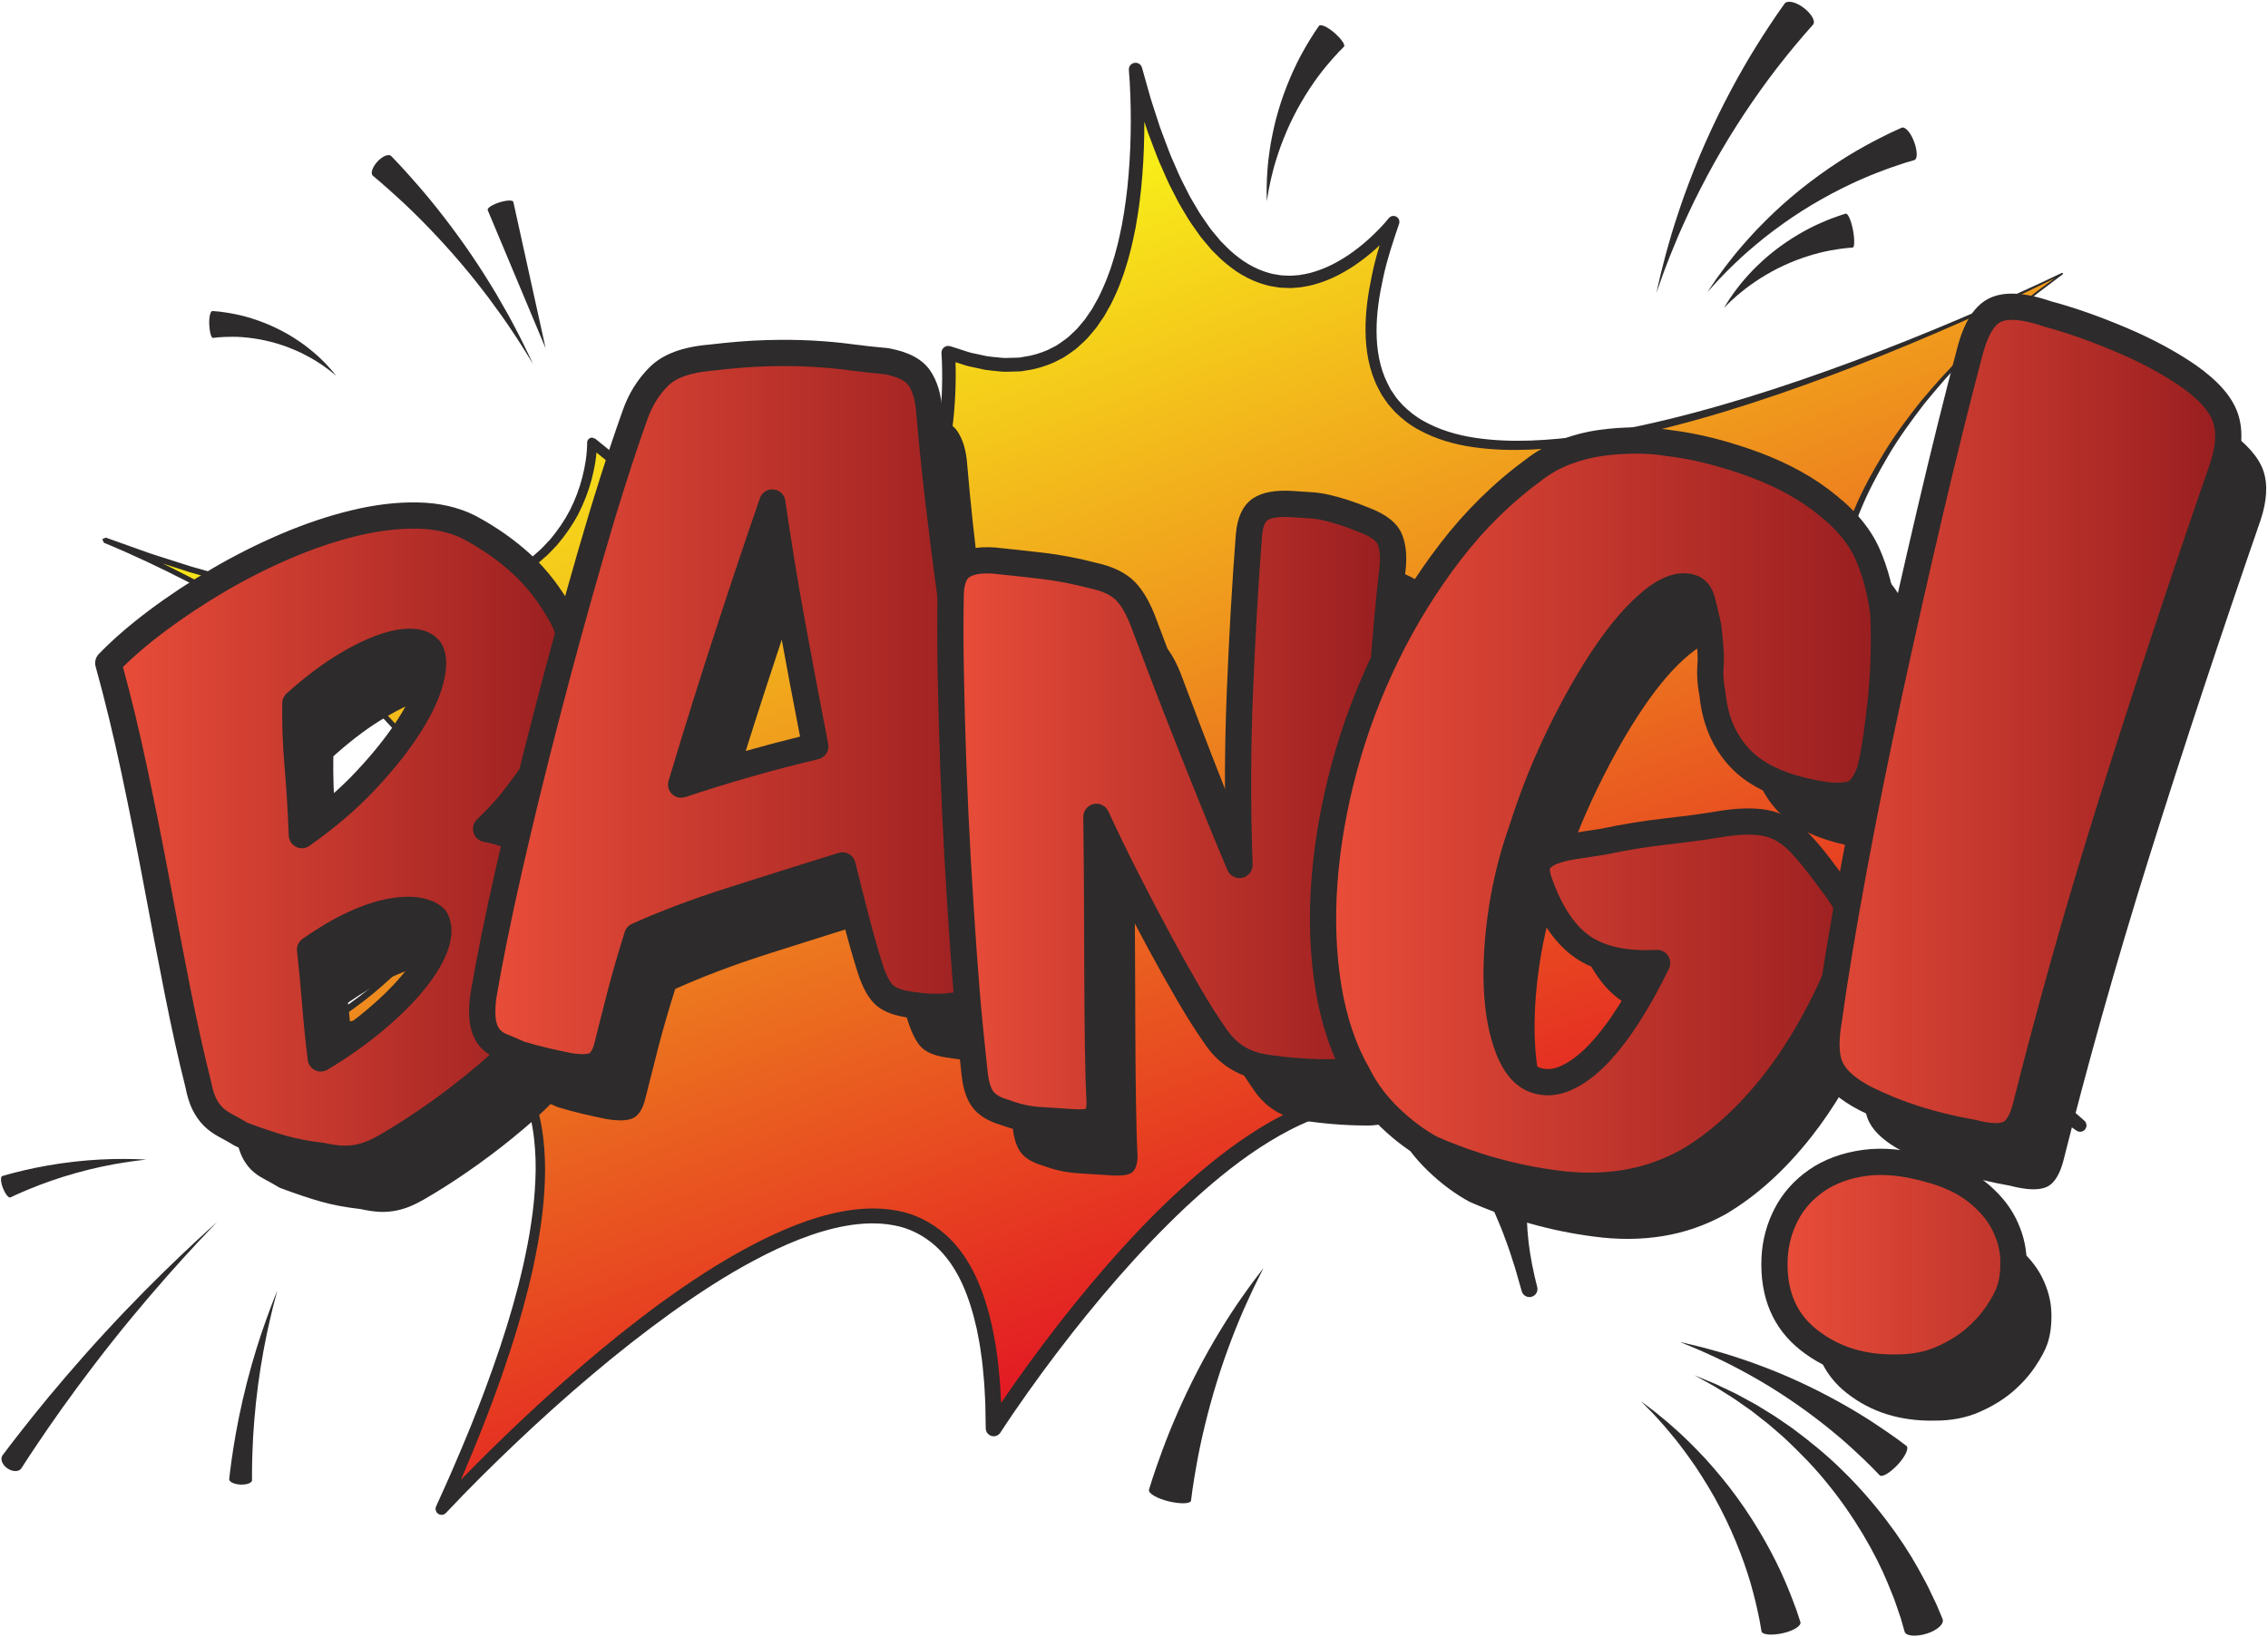 <?xml version="1.0" encoding="UTF-8" standalone="no"?><svg xmlns="http://www.w3.org/2000/svg" xmlns:xlink="http://www.w3.org/1999/xlink" clip-rule="evenodd" fill="#000000" fill-rule="evenodd" height="20746.7" image-rendering="optimizeQuality" preserveAspectRatio="xMidYMid meet" shape-rendering="geometricPrecision" text-rendering="geometricPrecision" version="1" viewBox="451.6 4429.0 28737.1 20746.7" width="28737.1" zoomAndPan="magnify"><defs><linearGradient gradientUnits="userSpaceOnUse" id="a" x1="6565.92" x2="13256.96" xlink:actuate="onLoad" xlink:show="other" xlink:type="simple" y1="13426.24" y2="13426.24"><stop offset="0" stop-color="#e94d39"/><stop offset="0.012" stop-color="#e94d39"/><stop offset="0.988" stop-color="#991e20"/><stop offset="1" stop-color="#991e20"/></linearGradient><linearGradient gradientUnits="userSpaceOnUse" id="c" x1="1823.59" x2="7806.62" xlink:actuate="onLoad" xlink:href="#a" xlink:show="other" xlink:type="simple" y1="15040.39" y2="15040.39"/><linearGradient gradientUnits="userSpaceOnUse" id="d" x1="12494.69" x2="18094.33" xlink:actuate="onLoad" xlink:href="#a" xlink:show="other" xlink:type="simple" y1="14735.43" y2="14735.43"/><linearGradient gradientUnits="userSpaceOnUse" id="f" x1="22951.84" x2="28663.21" xlink:actuate="onLoad" xlink:href="#a" xlink:show="other" xlink:type="simple" y1="15048.65" y2="15048.65"/><linearGradient gradientUnits="userSpaceOnUse" id="e" x1="17232.28" x2="24320.56" xlink:actuate="onLoad" xlink:href="#a" xlink:show="other" xlink:type="simple" y1="14729.08" y2="14729.08"/><linearGradient gradientUnits="userSpaceOnUse" id="b" x1="17978.78" x2="13123.42" xlink:actuate="onLoad" xlink:show="other" xlink:type="simple" y1="20202.76" y2="7137.57"><stop offset="0" stop-color="#e31c23"/><stop offset="1" stop-color="#f8ed19"/></linearGradient></defs><g><g><path d="M26583.03 7896.24c0,0 -10614.94,5311.75 -8474.69,-656.28 0,0 -2053.63,2650.21 -3269,-1931.64 0,0 448.44,4647.97 -2372.73,3590.55 0,0 417.67,5242.65 -4512.68,1138.39 0,0 86.09,3599.73 -6173.81,1238.09 0,0 7915.36,3170.13 2520.12,6297.71 0,0 5361.5,-1974.5 1746.15,5980.5 0,0 6997.14,-7629.69 6995.84,-1020.23 0,0 5126.56,-8060.3 6788.76,-1765.58 -1103.1,-4177.12 4938.16,-3591.55 6978.01,-2073.83 0,0 -7064.94,-5893.04 -225.97,-10797.68z" fill="url(#b)"/><g id="change1_1"><path d="M26588.92 7904.58l-320.72 242.13c-103.61,85.09 -209.22,167.43 -311,254.06 -202.94,174.63 -402.21,353.62 -588.47,545.62 -190.63,188.1 -364.19,391.96 -533.46,598.5 -162.54,211.6 -320.95,427.32 -456.24,657.35 -135.22,229.43 -261.56,464.89 -360.66,712.15 -100.94,246.18 -183.28,499.7 -244.35,758.59 -119.3,517.77 -150.06,1054.51 -96.88,1582.84 54.26,528.56 190.55,1046.86 382.55,1542.29 192.23,496.19 440.32,969.65 725.38,1419.69 285.06,449.81 607.69,875.75 954.88,1280.19 173.25,202.18 354.16,398.46 540.73,588.55 186.49,189.48 380.09,375.2 579.83,545.55 33.74,28.92 37.8,79.66 9.18,113.41 -27.47,32.14 -75,37.26 -108.74,12.93 -312.38,-228.12 -664.39,-405.2 -1026.97,-551.52 -363.65,-145.55 -740.23,-259.72 -1122.47,-347.96 -382.32,-88 -770.76,-150.37 -1161.42,-182.51 -390.35,-32.14 -783.46,-35.89 -1171.67,0.23 -387.6,36.5 -772.6,112.34 -1131.12,252.46 -178.99,70.17 -350.41,156.57 -508.36,261.87 -158.17,104.76 -301.5,230.26 -420.58,375.2 -119.61,144.71 -215.72,307.78 -283.98,482.72 -68.03,175.24 -107.75,361.5 -125.04,550.75 -35.59,379.79 23.49,767.24 119.91,1142.21 14.01,54.26 -18.9,109.89 -73.16,123.67 -53.49,14 -107.97,-17.6 -123.13,-70.25l-0.22 -1.61 -84.03 -294.01c-32.06,-96.34 -60.68,-194.07 -95.5,-289.34 -35.97,-94.82 -68.03,-191.47 -109.36,-283.76l-59.15 -139.58 -65.35 -136.29c-90.15,-179.53 -188.94,-355.07 -310.16,-512.18 -119.61,-157.64 -256.43,-300.74 -413.85,-413.01 -157.1,-112.56 -334.72,-192.46 -522.13,-230.03 -187.64,-39.41 -383.85,-32.68 -575.77,3.21 -385.84,73.24 -750.56,258.96 -1087.73,479.2 -338.01,221.7 -650.31,485.94 -948.37,764.26 -296.38,280.77 -578.84,577.76 -848.51,886.31 -269.45,308.86 -527.79,628.2 -775.58,955.11 -124.2,163.61 -245.42,329.13 -364.18,496.49 -118.54,167.14 -235.7,336.94 -346.13,507.29 -30.22,46.68 -92.59,59.92 -139.27,29.69 -29.16,-18.67 -45.08,-49.97 -45.92,-82.11l0 -1.61 -5.35 -315.28c-6.74,-104.53 -8.65,-209.76 -18.91,-313.98 -9.71,-104.23 -17.83,-208.69 -34.28,-311.54 -12.17,-103.69 -32.98,-205.47 -52.65,-307.47 -44.84,-201.95 -102.85,-400.92 -187.33,-585.88 -84.56,-184.12 -197.67,-353.62 -344.75,-483.71 -146.62,-129.33 -324.77,-221.39 -519.98,-255.98 -194.38,-36.96 -399.01,-29.69 -600.11,5.13 -201.65,34.82 -400.38,96.11 -594.45,171.41 -193.84,75.61 -383.08,165.53 -568.58,264.09 -370.92,196.52 -724.31,428.92 -1067.98,674.65 -342.84,246.94 -675.41,509.35 -998.89,782.85 -323.93,272.96 -638.98,556.95 -946.99,848.51 -307.48,291.56 -610.14,590.92 -898.94,898.71 -28.62,30.76 -76.99,32.37 -107.52,3.75 -24.26,-22.66 -30.23,-57.78 -17.75,-86.4 73.69,-165.75 150.9,-330.44 221.31,-497.26 72.93,-166.29 142.33,-333.65 211.13,-501.55 66.96,-168.5 134.99,-336.71 196.82,-507.05 63.98,-169.5 123.13,-340.92 181.14,-512.34l83.18 -258.34 77.44 -260.27 71.02 -261.86c21.04,-87.78 43.69,-175.25 63.44,-263.25 38.34,-176.54 74.53,-353.39 99.63,-531.77 27.78,-178.23 44.54,-357.45 52.65,-536.75 9.18,-179.22 3.22,-358.52 -16.76,-535.6 -20.81,-176.77 -58.31,-351.48 -120.98,-516.39 -61.76,-164.68 -149.84,-319.64 -267,-449.28 -114.94,-131.7 -259.65,-235.39 -417.6,-311.76 -79.35,-37.8 -162.54,-67.8 -247.02,-93.44 -85.32,-23.18 -171.95,-42.62 -260.26,-55.32 -176.01,-25.41 -355.77,-30.77 -534.76,-21.35 -179.3,9.48 -357.98,33.51 -534.52,67.8 -176.32,34.82 -352.86,79.58 -520.76,137.36l-55.63 -26.71 18.59 -51.81 248.94 -148.99c80.73,-52.96 162.77,-104 242.43,-158.79 158.18,-110.43 315.06,-224.06 459.99,-350.94 147.16,-124.43 285.14,-259.96 408.72,-406.58 125.05,-145.78 234.86,-304.49 319.65,-475.68 85.55,-170.57 146.31,-353.39 172.79,-541.8 27.02,-188.4 18.9,-381.17 -20.28,-567.74 -78.51,-374.97 -275.03,-717.57 -512.33,-1019.39 -239.22,-302.88 -521.06,-571.26 -819.36,-817.13 -299.67,-245.42 -617.4,-468.95 -945.39,-675.72 -328.59,-206 -667.14,-396.32 -1012.12,-574.24 -345.05,-176.85 -696.76,-343.37 -1054.2,-490.76l-18.91 -45.37 44.01 -19.21 433.82 154.73c143.86,53.95 291.33,97.19 437.11,144.71l219.47 69.87 221.62 62.14c147.69,41.01 295.08,84.48 444.91,116.85 149.3,34.28 297.76,73.46 448.98,98.56 150.6,28.32 300.66,59.39 452.95,76.38l227.35 30.76 228.66 18.14c152.21,16.45 305.03,12.93 457.54,17.83 76.15,-0.54 152.29,-5.97 228.43,-8.65 38.03,-1.92 76.07,-2.45 113.87,-5.66l113.41 -13.01c151.44,-13.47 300.44,-43.47 448.13,-76.38 72.62,-21.04 146.32,-38.87 218.17,-62.06 70.41,-27.32 142.26,-50.81 211.37,-80.5 136.82,-62.6 270.74,-132.01 391.73,-220.78l90.68 -66.19 84.25 -73.92c58.32,-46.99 105,-106.14 157.87,-158.79 95.89,-114.71 180.6,-238.07 249.78,-370.38 67.5,-133.31 120.38,-273.96 157.64,-418.67 37.27,-143.64 60.76,-296.15 61.3,-438.95l0 -0.84c0.23,-34.82 28.62,-62.91 63.44,-62.68l39.1 14.08c112.34,90.15 223,181.98 337.48,269.45 112.8,89.07 228.89,174.09 344.74,259.11l175.71 124.74 178.45 120.45c120.15,78.51 241.36,154.66 365.03,226.74 61.52,36.73 124.73,70.18 186.79,105.3l190.32 97.95c128.49,61.3 257.81,120.99 391.2,169.05 132.54,49.89 267.53,91.52 404.66,119.83 136.91,29.16 275.65,46.99 413.31,45.61 137.44,-1.07 273.2,-21.88 400.61,-66.11 126.88,-44.31 245.72,-110.66 348.04,-198.43 207,-174.94 348.72,-422.19 445.68,-683.3 96.34,-262.94 152.28,-542.33 183.28,-824.48 15.91,-140.88 24.87,-283.14 28.62,-425.4 3.82,-141.49 2.14,-286.2 -6.97,-424.18 -3.29,-47.75 32.91,-89.3 80.66,-92.59l32.14 4.05 3.22 1.08 153.66 49.43c51.04,16.76 102.01,34.59 154.65,43.16l156.35 33.75c52.34,7.57 105.29,10.86 157.64,16.53 52.65,8.03 104.76,4.59 157.1,2.68l78.29 -2.15c26.17,-0.3 51.04,-8.11 76.68,-11.63 102.85,-13.24 201.41,-45.07 295.61,-85.32 44.85,-24.8 93.44,-43.16 135.53,-72.63 41.32,-30.99 85.86,-57.24 124.73,-91.21 37.27,-35.89 77.22,-69.11 112.8,-106.91 33.52,-40.25 68.34,-79.36 101.01,-120.14l89.08 -130.63 77.75 -139.35c46.99,-95.81 91.75,-193.31 127.95,-295.08 20.51,-49.67 36.2,-101.48 52.42,-153.05 16.45,-51.58 32.6,-103.16 45.3,-156.04 29.16,-104.46 51.04,-211.36 73.16,-318.04 19.21,-107.44 37.8,-215.11 51.35,-323.62 14,-108.59 26.4,-217.33 34.51,-326.69 18.06,-218.71 26.48,-438.41 27.01,-658.19 0,-109.89 -1.37,-219.7 -5.43,-329.59 -4.06,-109.36 -9.72,-220.32 -18.9,-327.22 -4.06,-46.68 30.53,-87.7 77.21,-91.53 41.1,-3.75 77.75,22.96 88.54,61.3l0.31 0.31 86.09 305.56c27.01,102.31 62.14,201.95 94.2,302.35l49.21 150.68 55.02 147.92c37.57,98.49 72.62,198.12 116.62,293.7 42.17,96.12 81.81,193.54 131.47,285.6l70.79 140.42c25.1,45.61 52.57,89.92 78.82,134.99 50.2,91.75 112.03,174.63 171.11,259.96 29.15,42.93 64.82,79.89 96.65,120.37l49.44 59.38 54.25 54.03c70.48,74.23 149.53,137.97 231.87,195.44 83.72,55.33 171.95,102.62 265.93,133.62 46.98,14.61 93.66,31.07 142.79,36.73 24.34,3.82 48.6,9.18 72.93,11.86l73.92 3.29c49.13,5.13 98.57,-4.9 148,-6.5 48.83,-8.65 98.49,-15.69 146.55,-28.85 96.96,-25.72 191.39,-63.21 282.38,-108.82 90.22,-46.99 178.22,-100.17 261.1,-161.7 83.41,-60.23 162.77,-126.88 237.84,-198.2 74.46,-70.71 148.46,-147.39 210.83,-224.29 25.86,-32.68 73.38,-37.81 106.06,-11.64 25.41,20.28 34.05,54.03 24.03,82.88 -75.3,222.15 -150.6,445.15 -199.5,673.27 -50.2,227.58 -87.16,458.69 -86.09,689.26 0.76,229.42 38.03,459.76 139.04,660.56l38.34 74.77 46.91 69.41c28.93,48.36 69.72,87.23 105.61,129.86 79.58,78.59 167.59,150.06 267.53,203.78 197.59,111.81 422.49,177.39 651.91,211.98 230.04,34.51 464.89,42.62 699.52,35.05 469.48,-17.76 937.81,-90.69 1399.72,-189.78 462.21,-99.56 919.22,-225.14 1371.94,-363.88 452.8,-139.81 900.93,-295.08 1345.23,-460.84 443.85,-166.28 884.4,-342.29 1320.98,-528.32 436.5,-185.42 870.85,-377.43 1298.47,-583.12l13.24 4.89 -2.98 12.4zm-1.3 0.54c-424.64,213.5 -855.02,414.68 -1289.37,607.15 -434.36,191.92 -873.08,374.66 -1315.77,547.76 -443.01,172.26 -890.07,334.19 -1342.79,480.81 -452.49,146.54 -910.65,277.78 -1376,381.7 -464.88,104.23 -937.58,182.52 -1417.31,204.94 -239.45,9.95 -481.12,4.05 -721.41,-30 -239.44,-33.98 -478.89,-100.4 -696.22,-220.54 -109.81,-57.78 -208.91,-136.37 -298.53,-223.53 -41.09,-47.3 -86.7,-90.99 -120.14,-144.71 -17.6,-25.94 -36.43,-51.27 -52.95,-77.75l-44.01 -83.18c-115.01,-224.07 -156.57,-475.07 -159.25,-718.88 -3.52,-245.11 33.22,-485.93 83.11,-721.86 48.06,-236.77 123.97,-465.2 200.65,-692.48l130.09 71.56c-71.24,89.07 -145.47,165.98 -225.13,242.43 -79.13,75.53 -163.31,146.54 -252.15,211.36 -88.01,66.12 -182.75,123.89 -281.31,175.47 -99.1,50.51 -203.56,92.6 -312.6,121.75 -54.26,15.15 -110.97,23.72 -166.6,33.21 -56.93,2.99 -113.64,13.47 -170.88,8.12l-85.86 -3.53c-28.32,-2.67 -56.71,-8.64 -84.79,-13.23 -57.17,-6.74 -111.73,-24.8 -166.29,-41.86 -108.51,-35.59 -209.76,-89.08 -303.96,-150.91 -92.06,-63.98 -179.75,-134.68 -256.43,-214.58l-59.16 -58.61 -53.18 -63.44c-34.51,-42.93 -72.85,-83.11 -103.92,-128.26 -62.6,-89.61 -128.49,-177.61 -181.14,-272.89 -27.55,-46.68 -56.7,-92.9 -82.64,-140.65l-73.93 -144.71c-51.88,-95.81 -92.9,-195.44 -136.59,-294.24 -45.92,-98.26 -82.12,-199.5 -120.45,-300.21l-56.94 -151.21 -50.51 -153.36c-33.21,-102 -69.33,-203.48 -97.18,-307.17l-88.54 -309.69 166.06 -29.7c9.95,113.95 15.91,224.68 20.51,336.94 4.59,112.04 6.73,224.07 6.73,336.1 0.54,224.07 -7.27,448.13 -24.87,671.97 -7.81,112.03 -20.2,223.76 -34.28,335.25 -13.47,111.81 -32.37,223 -51.51,333.96 -22.72,110.73 -44.84,221.39 -75.07,330.97 -12.93,55.1 -29.69,109.35 -46.98,163.61 -16.46,54.26 -33.21,108.82 -54.56,162 -37.73,107.45 -85.25,212.21 -136.6,315.06l-85.02 151.13 -98.8 143.95c-36.42,45.61 -75.6,89.61 -113.63,134.15 -40.26,42.93 -85.87,80.96 -128.8,121.44 -44.53,38.88 -96.11,69.95 -144.17,104.76 -48.82,33.75 -104.99,55.87 -157.41,83.95 -109.28,46.76 -224.07,82.88 -341.46,98.03 -29.15,4.06 -58.31,12.17 -87.77,12.4l-88 2.68c-58.55,1.91 -117.39,5.12 -175.17,-3.45 -57.55,-6.27 -115.86,-10.56 -173.1,-18.9l-168.97 -36.73c-57.24,-10.03 -110.96,-28.93 -165.21,-46.76l-163.08 -53.11 116.09 -87.46c9.72,150.29 10.25,295 6.2,442.69 -4.29,146.62 -14.01,293.17 -30.77,439.49 -33.21,292.09 -91.75,583.65 -195.44,863.89 -52.65,139.58 -117.16,276.18 -197.89,404.43 -80.97,127.95 -180.6,246.49 -298.3,346.35 -117.16,100.4 -256.2,175.78 -402.21,225.14 -146.32,49.67 -300.21,71.02 -451.65,71.02 -151.98,0 -301.28,-20.82 -446.83,-53.19 -145.78,-31.83 -287.2,-76.91 -424.64,-130.09 -138.51,-51.35 -271.28,-114.48 -403.06,-178.46l-194.37 -102.62c-63.14,-36.42 -127.42,-71.24 -190.09,-109.05 -125.2,-75.07 -248.09,-153.58 -369,-234.62l-180.07 -123.59 -176.85 -128.03c-116.31,-87.16 -232.71,-174.09 -345.81,-265.08 -114.71,-89.38 -225.68,-183.05 -337.71,-275.11l102.32 -49.35c-2.45,164.91 -28.93,318.49 -69.41,472.38 -41.02,152.59 -98.49,301.05 -171.11,441.71 -74.77,139.81 -166.29,270.21 -269.14,390.58 -56.17,55.63 -106.68,117.24 -168.74,166.6l-89.92 77.51 -96.42 68.8c-128.48,92.06 -269.36,163.92 -413,227.59 -72.32,30.22 -147.16,54.25 -220.55,81.5 -74.76,23.49 -150.9,41.32 -226.21,62.13 -152.82,32.68 -306.48,61.84 -461.67,74.23l-116.09 12.17c-38.57,2.99 -77.44,2.99 -116.32,4.82 -77.75,1.91 -155.27,6.51 -232.71,6.51 -154.96,-6.51 -310.46,-4.6 -464.35,-22.43l-231.34 -20.81 -229.8 -33.14c-153.28,-19.2 -304.73,-50.27 -456.48,-79.43 -152.51,-26.17 -301.58,-66.12 -451.95,-100.94 -150.91,-33.21 -298.83,-77.74 -447.29,-119.3l-222.46 -63.44 -220.31 -71.01c-146.32,-48.37 -294.24,-92.37 -438.42,-146.85l-434.89 -157.11 25.41 -65.12c360.89,150.37 711.83,318.34 1058.26,497.56 345.51,180.07 684.83,372.3 1014.19,580.68 329.13,209.21 650.38,431.67 952.96,678.47 301.59,247.55 587.49,517.46 831.53,824.71 242.12,306.4 445.45,656.58 528.32,1046.09 41.33,193.61 50.2,394.95 22.66,591.77 -27.02,196.82 -89.92,387.68 -177.92,564.53 -87.7,177.61 -200.27,341.45 -327.99,491.06 -126.57,150.37 -265.39,290.18 -414.38,417.59 -146.63,130.4 -304.8,246.8 -464.05,360.13 -80.2,55.86 -162.85,108.28 -244.35,162.54l-250.23 152.51 -36.96 -78.51c175.7,-61.83 352.55,-107.75 532.84,-145.02 180.37,-36.73 362.88,-62.59 547.23,-73.69 184.12,-11.09 370.15,-7.27 554.27,18.06 92.29,12.47 183.58,31.91 273.96,55.94 89.69,26.4 178.23,57.78 263.78,97.42 169.81,80.43 327.76,191.69 453.57,333.42 128.17,139.81 224.06,306.4 291.25,481.34 67.8,174.94 108.51,358.52 131.47,542.64 22.12,184.35 29.46,369.84 21.58,554.19 -6.96,184.12 -23.19,368.01 -49.89,549.68 -24.34,182.21 -59.69,362.27 -97.5,541.8 -19.13,89.61 -41.55,178.46 -62.37,267.84l-69.86 265.39 -76.45 263.7 -82.34 261.64c-57.24,173.56 -115.55,346.89 -178.99,518.3 -60.99,172.26 -128.18,342.07 -194.61,512.11 -67.8,169.58 -136.36,338.77 -208.45,506.44 -69.87,168.74 -146.01,334.49 -219.17,501.62l-124.96 -82.64c291.25,-314.75 591.69,-616.34 899.78,-912.72 307.7,-295.61 623.06,-583.96 947.84,-861.75 324.16,-278.32 658.11,-545.85 1004.23,-798.53 347.43,-250.24 705.95,-488.08 1086.35,-691.41 190.01,-101.78 385.46,-195.44 587.71,-275.03 202.18,-79.43 411.71,-145.01 629.5,-183.58 217.1,-38.11 444.38,-48.6 668.75,-6.51 224.83,38.88 439.79,147.39 611.44,298.83 172.79,151.75 300.51,344.52 393.34,545.86 93.43,201.95 155.49,413.61 203.55,626.35 21.05,106.91 42.93,213.51 56.17,321.25 17.3,107.22 26.17,214.89 36.43,322.63 11.09,107.68 13.54,215.42 20.51,323.09l6.5 322.63 -185.19 -53.95c113.41,-176.62 230.26,-346.43 349.57,-516.46 119.6,-169.58 241.66,-337.17 366.4,-502.93 249.39,-331.5 509.35,-655.2 781.78,-968.96 272.43,-313.67 557.48,-617.09 861.44,-902.69 304.8,-284.29 625.52,-555.11 978.07,-785.91 176,-115.24 359.89,-220.77 553.73,-309.39 193.53,-88 397.62,-159.25 611.21,-199.19 212.74,-39.41 436.8,-47.22 654.06,-1.92 217.33,43.78 423.87,137.14 601.48,265.39 178.46,127.72 329.14,286.74 458.39,457.32 130.7,170.34 235.16,356.6 329.67,545.31l68.26 142.8 61.6 145.55c42.62,96.11 75.61,195.67 112.57,294.01 35.89,98.49 65.35,198.96 98.26,297.99l85.32 301.58 -196.51 51.81c-99.95,-391.2 -163.08,-799.92 -124.51,-1212.39 19.21,-205.47 62.9,-410.63 138.51,-605.23 76.14,-194.38 184.12,-377.19 317.5,-537.82 132.77,-161.39 291.56,-299.37 464.05,-413.01 172.26,-114.48 357.45,-206 548,-279.16 382.31,-146.62 783.99,-222.46 1184.91,-257.81 401.98,-34.82 805.04,-28.62 1204.58,6.73 399.54,35.36 795.86,101.24 1185.68,193.3 389.82,92.6 773.67,211.67 1145.42,363.12 371.23,152.51 732.65,336.09 1060.18,577.99l-99.63 126.04c-207.39,-179 -399.54,-366.33 -588.25,-560.17 -187.95,-193.84 -369.85,-393.34 -544.25,-599.04 -348.8,-411.93 -670.36,-847.13 -955.41,-1306.05 -284.52,-458.92 -531.85,-942.48 -722.4,-1448.92 -190.32,-505.91 -324.24,-1035.54 -374.21,-1575.5 -48.82,-539.35 -12.93,-1087.11 115.02,-1613.53 65.89,-262.71 153.59,-519.15 259.42,-767.78 104.23,-249.47 235.7,-486.24 375.82,-716.5 140.11,-230.8 303.19,-445.99 469.71,-657.12 173.63,-205.7 351.48,-408.18 545.31,-594.45 190.09,-190.31 392.81,-367.16 598.81,-539.65 103.39,-85.56 210.6,-166.82 315.59,-250.24l324.77 -238.37 10.26 16.99z" fill="#2d2b2b" fill-rule="nonzero"/></g><g id="change1_2"><path d="M25975.57 20205.21c-158.41,-126.11 -363.34,-221.39 -614.96,-286.74 -298.29,-83.95 -566.36,-109.58 -803.97,-76.91 -237.53,32.91 -440.25,107.14 -608.22,223.76 -167.59,116.63 -295.61,260.8 -384.38,433.29 -88.31,172.56 -137.44,356.38 -146.62,552.13 -18.6,447.29 125.8,792.34 433.28,1034.46 307.48,242.43 680.31,358.75 1118.49,349.57 204.86,0 388.98,-34.82 552.36,-104.69 162.77,-69.94 302.58,-153.89 419.2,-251.61 116.4,-97.72 214.12,-204.94 293.78,-321.56 78.82,-116.62 132.54,-216.8 160.63,-300.74 37.19,-111.73 53.41,-242.13 48.82,-391.43 -4.82,-148.99 -44.23,-298.06 -118.77,-447.36 -74.76,-149 -191.16,-286.36 -349.64,-412.17z" fill="#2d2b2b" fill-rule="nonzero"/></g><g id="change1_3"><path d="M10404.95 14786.48c-283.45,80.96 -564.22,167.89 -842.31,260.79 195.75,-653.6 393.64,-1286.38 593.14,-1898.35 199.73,-611.74 387.07,-1170.84 562,-1677.59 73.77,509.97 157.72,1022.91 251.92,1539.31 94.2,516.16 191.93,1033.47 293.48,1551.77 -288.89,68.57 -575.09,143.33 -858.23,224.07zm-2919.97 384.15c61.83,-83.41 122.6,-165.75 182.82,-247.56 -67.8,273.2 -132.85,542.87 -195.21,808.57 -119.08,-57.78 -245.96,-99.33 -380.95,-123.67 156.88,-148.99 288.04,-294.77 393.34,-437.34zm-1030.18 1904.86c-45.07,136.06 -132,284.83 -261.33,446.22 -129.25,161.77 -295.85,328.6 -499.1,500.78 -203.32,172.56 -436.04,337.47 -697.6,494.58 -28.39,-229.42 -51.58,-455.94 -69.41,-680 -17.83,-223.84 -39.64,-456.78 -66.11,-698.98 196.28,-137.13 380.63,-245.65 552.89,-325.23 172.18,-79.44 328.83,-131.78 470.02,-156.88 141.18,-25.4 259.42,-28.62 354.46,-10.02 94.97,18.67 164.38,51.04 208.38,96.95 49.97,86.09 52.65,197.06 7.8,332.58zm-1750.97 -2265.52c-23.72,-272.66 -33.44,-537.74 -28.62,-795.02 200.88,-180.6 393.88,-328.83 578.84,-445.22 184.88,-115.78 353.62,-201.65 506.44,-257.28 152.82,-55.56 283.45,-80.66 392.27,-75.3 109.05,5.66 185.19,40.48 228.66,104.46 48.28,80.5 50.96,206.31 8.11,377.19 -43.24,171.11 -134.23,365.48 -272.97,583.65 -138.74,218.1 -321.79,448.13 -548.53,690.03 -226.82,242.13 -497.03,473.77 -810.71,694.62 -11.93,-312.07 -29.69,-604.47 -53.49,-877.13zm24424.42 -4419.02c-60.76,-172.25 -216.57,-346.88 -468.41,-524.27 -242.43,-167.66 -529.1,-321.56 -859.84,-461.37 -330.66,-139.58 -636,-246.79 -915.47,-321.56 -298.52,-102.31 -519.91,-120.91 -664.08,-55.86 -144.71,65.35 -254.06,242.43 -328.52,531.31 -158.79,596.59 -326.38,1272.08 -503.54,2027.15 -177.08,754.77 -349.26,1519.33 -517.23,2292.54 -167.67,773.67 -319.34,1526.37 -454.33,2257.95 -28.85,156.87 -56.17,308.54 -82.34,456.47 -30.53,-71.25 -75.3,-146.85 -134.45,-227.28 -62.91,-83.72 -130.94,-174.1 -204.1,-272.12 -73.38,-97.42 -151.67,-191.7 -235.39,-282.38 -125.5,-139.28 -261.56,-228.43 -408.18,-266.69 -146.32,-38.11 -338.24,-40.02 -575.32,-5.13 -202.48,34.82 -443,68.03 -722.16,99.33 -278.86,31.3 -547.46,74.99 -805.28,130.93 -139.81,20.74 -265.38,40.18 -376.88,57.48 -111.5,17.29 -205.7,41.85 -282.38,73.15 -76.91,31.3 -130.93,73.16 -162.23,125.58 -31.3,52.34 -32.91,123.89 -5.13,214.35 132.54,397.62 312.07,680 538.81,847.66 226.52,167.14 549.45,240.52 967.89,219.48 -111.8,230.26 -230.34,444.61 -355.84,643.57 -125.5,198.74 -254.6,368.01 -387.14,507.29 -132.54,139.81 -266.69,240.52 -402.75,303.42 -136.06,62.9 -266.77,73.16 -392.27,31.3 -146.62,-48.59 -261.64,-179.22 -345.28,-392.27 -83.72,-212.66 -132.54,-468.87 -146.62,-768.85 -14,-299.9 5.43,-626.05 57.78,-978.29 52.11,-352.09 137.66,-695.69 256.2,-1030.49 132.31,-418.44 292.94,-821.19 481.34,-1208.33 188.18,-387.14 381.71,-727.29 580.45,-1020.23 198.96,-292.86 394.1,-517.77 586.1,-674.87 191.62,-156.88 357.14,-214.35 496.73,-172.49 69.86,20.74 116.85,76.91 141.41,167.36 24.34,90.68 50.51,202.49 78.59,334.72 6.74,69.94 13.78,139.58 20.74,209.22 7.04,69.94 10.56,143.1 10.56,219.78 -7.04,76.91 -8.87,148.23 -5.43,214.65 3.52,66.12 12.17,134.15 26.25,203.79 34.82,355.84 165.75,641.97 392.27,857.92 226.74,216.26 584.19,359.36 1072.49,429 174.17,14 294.55,-1.61 360.97,-46.99 66.12,-45.38 123.67,-137.67 172.8,-277.25 27.54,-111.49 53.72,-251.08 78.28,-418.44 24.26,-167.36 45.38,-341.76 62.9,-523.2 17.3,-181.44 27.55,-362.57 31.3,-543.94 3.52,-181.44 1.61,-345.28 -5.35,-491.9 -34.9,-278.86 -101.02,-529.94 -198.74,-753.16 -97.72,-223.3 -265.08,-429 -502.16,-617.4 -125.5,-104.54 -266.69,-200.35 -423.79,-287.81 -156.88,-86.94 -324.24,-163.61 -502.16,-230.04 -177.92,-66.12 -360.97,-123.89 -549.37,-172.79 -188.18,-48.59 -373.06,-83.64 -554.2,-104.46 -125.8,-20.74 -261.64,-31.3 -408.18,-31.3 -146.32,0 -294.85,10.56 -444.69,31.3 -150.06,20.82 -298.29,59.39 -444.61,115.02 -146.62,55.86 -282.68,132.85 -407.88,230.26 -390.96,286.21 -741.37,631.49 -1051.83,1035.85 -310.16,404.43 -578.76,838.79 -805.28,1302.3 -12.7,25.94 -24.87,52.11 -36.96,78.05 33.44,-426.24 70.18,-815.6 110.12,-1166.54 16.76,-149.53 5.97,-272.66 -32.14,-369.54 -38.03,-96.96 -145.24,-179.53 -321.25,-247.33 -103.92,-42.09 -194.6,-75.53 -272.35,-100.1 -77.75,-24.87 -150.68,-44.61 -218.18,-59.99 -67.72,-15.38 -135.75,-25.1 -204.09,-28.85 -68.26,-4.06 -145.24,-9.18 -230.8,-15.38 -182.2,-10.26 -314.21,11.86 -396.55,66.96 -82.65,55.02 -130.7,165.44 -144.17,331.2 -47.3,611.51 -85.56,1277.2 -114.71,1997.76 -29.47,720.56 -30.84,1446.7 -4.06,2179.12 -112.57,-265.61 -227.05,-543.71 -344.21,-833.89 -117.16,-290.26 -230.03,-572.86 -338.32,-847.67 -108.51,-274.87 -207.53,-530.54 -297.45,-766.7 -90.22,-236.23 -163.38,-430.61 -220.54,-583.12 -71.86,-200.04 -153.13,-346.66 -243.81,-439.25 -90.69,-92.37 -227.05,-157.95 -409.03,-196.83 -224.83,-58.31 -438.11,-99.63 -639.75,-123.36 -201.41,-23.49 -408.49,-46.14 -620.69,-67.72 -176.78,-11.4 -310.16,12.4 -400.31,71.47 -89.91,59.46 -138.51,174.18 -145.55,344.52l-0.84 42.09c-35.35,-259.73 -69.33,-516.16 -100.63,-767.24 -74.3,-587.94 -130.4,-1110.91 -169.04,-1567.92 -12.17,-187.34 -55.02,-333.42 -128.18,-438.41 -73.47,-105.3 -214.42,-175.78 -423.11,-212.21 -152.74,-13.24 -303.96,-30 -454.33,-50.2 -150.37,-19.97 -312.83,-34.82 -487.54,-44.31 -174.63,-9.71 -366.09,-11.32 -573.94,-5.35 -207.84,5.89 -443,24.79 -705.4,56.4 -302.66,25.4 -521.06,104.99 -654.9,238.68 -133.92,133.84 -234.09,294.47 -299.98,482.11 -185.73,521.05 -373.9,1113.36 -564.99,1775.83 -94.51,327.76 -186.87,657.13 -277.55,988.1 -21.35,-64.82 -46.68,-129.33 -78.82,-193.08 -148.23,-270.51 -319.65,-495.11 -514.02,-673.8 -194.68,-178.76 -416.3,-334.26 -665.16,-466.8 -190.39,-96.65 -411.17,-146.85 -662.55,-150.37 -251,-3.75 -516.93,28.39 -796.93,96.11 -280.16,67.8 -567.74,164.45 -862.75,290.49 -295.08,125.81 -580.21,269.45 -855.24,430.84 -275.41,161.77 -534.3,333.19 -776.42,514.32 -242.43,181.14 -449.82,360.66 -621.77,538.28 117.16,423.03 226.82,873.38 327.99,1351.43 101.55,478.43 196.82,955.41 285.67,1431.63 89.07,475.99 176.85,934.37 264.01,1375.23 86.93,441.09 173.86,832.82 260.79,1175.66 20.82,106.67 46.46,191.15 77.45,253.22 30.84,62.13 67.8,114.71 110.73,158.17 43.16,43.47 95.04,81.27 155.19,113.41 60.76,32.14 130.94,71.86 210.6,118.77 201.64,75.38 375.81,133.92 522.67,175.24 146.54,41.56 312.6,72.63 497.48,93.67 102.09,22.42 189.25,34.59 261.34,36.43 71.85,1.6 142.79,-5.13 212.51,-20.51 69.86,-15.38 139.81,-39.64 209.98,-72.86 70.18,-33.51 152.82,-79.66 248.1,-138.51 181.13,-109.04 369.31,-233.24 564.75,-373.67 195.45,-139.81 386.6,-289.11 573.4,-447.59 119.92,-101.47 233.25,-206.47 341.23,-314.21 28.62,12.39 58.08,25.1 89.68,39.18 110.43,33.74 218.1,62.59 323.4,87.16 105.53,24.56 201.95,45.38 289.95,63.21 154.66,26.17 266.69,23.19 336.64,-8.11 69.63,-31.3 120.68,-105.61 153.05,-221.93 54.25,-218.17 111.26,-441.7 170.11,-670.58 59.08,-228.97 130.94,-477.83 215.96,-746.96 345.51,-156.65 749.1,-308.63 1210.47,-455.71 461.37,-146.85 924.96,-292.63 1390.07,-437.11 63.44,257.05 123.36,493.2 179.53,708.93 56.17,215.95 112.57,413.61 169.51,593.37 55.4,173.33 119.37,289.95 191.46,349.34 72.32,59.69 188.41,98.56 348.19,117.16 154.43,25.94 302.43,31.83 443.85,17.52 80.19,-8.03 164.98,-18.59 253.22,-31.3 7.8,88.85 15.68,174.71 23.8,256.74 26.93,276.49 49.12,488.62 66.11,637.69 15.92,143.33 51.81,250.54 107.44,321.48 55.87,71.01 149.3,125.04 279.93,162 139.58,52.65 278.86,83.72 418.98,93.67 139.58,10.02 277.78,19.21 414.46,26.71 148.46,11.4 244.8,0 289.11,-33.75 44.23,-33.75 68.26,-98.8 72.62,-195.14 -10.02,-200.88 -16.76,-437.11 -20.51,-709.46 -4.05,-272.43 -6.5,-567.51 -7.88,-885.25 -1.07,-317.73 -2.37,-651.15 -4.06,-999.95 -1.3,-348.49 -4.28,-696.99 -8.34,-1045.25 124.2,269.14 253.76,535.83 388.21,800.14 134.69,264.32 267.23,517.77 397.63,760.51 130.7,242.66 256.51,467.87 377.42,675.41 121.22,207.92 235.7,388.75 343.67,542.94 142.26,214.89 341.53,346.05 598.28,392.81 278.32,42.93 546.92,65.04 806.34,66.65 156.34,4.9 271.36,-19.67 346.12,-72.85 19.13,37.19 38.88,73.92 59.39,109.58 97.95,195.14 232.17,374.97 403.05,538.81 170.58,163.92 346.59,294.55 528.33,392.27 508.89,223.3 1032.02,369.62 1569.3,439.48 306.64,41.86 599.57,39.95 878.74,-5.35 278.85,-45.38 544.24,-137.67 795.25,-277.25 390.43,-230.04 753.23,-557.79 1087.95,-983.5 286.44,-363.88 544.78,-802.9 775.12,-1315.01 -28.62,183.59 -54.56,359.36 -77.52,525.12 -46.68,270.21 -34.81,472.92 34.82,607.91 70.18,135.3 212.21,258.66 426.55,370.69 204.94,102.62 417.14,188.71 636.31,258.65 218.71,69.87 458.69,128.18 719.72,174.63 214.34,55.87 370.68,60.76 468.41,14.08 97.95,-46.75 170.03,-167.97 216.79,-363.64 139.81,-559.09 300.44,-1162.49 482.11,-1810.43 181.98,-647.63 382.32,-1321.21 601.26,-2020.11 218.93,-698.9 447.29,-1407.29 684.9,-2124.87 237.84,-717.57 477.51,-1425.97 719.94,-2125.18 83.95,-251.61 95.58,-463.51 35.13,-636z" fill="#2d2b2b" fill-rule="nonzero"/></g><g id="change1_4"><path d="M5409.24 6407.6c0,0 34.82,36.73 95.89,100.48 59.61,65.04 145.24,157.64 244.04,272.12 198.42,227.58 447.28,544.24 672.42,875.21 113.18,165.22 218.94,335.03 315.36,495.12 94.74,161.39 180.6,313.14 248.63,445.68 35.35,65.89 65.58,127.19 92.6,181.44 27.24,53.95 50.2,101.48 68.56,140.89 36.96,78.59 58.01,123.36 58.01,123.36 0,0 -25.64,-42.09 -70.94,-116.32 -22.19,-37.27 -50.28,-81.81 -83.18,-132.54 -32.37,-50.74 -68.8,-107.98 -110.96,-169.58 -81.27,-123.9 -182.21,-264.24 -292.33,-413.01 -111.8,-147.39 -233.25,-302.35 -361.5,-451.65 -254.83,-299.67 -528.87,-580.44 -744.06,-779.41 -107.13,-99.86 -199.19,-180.06 -263.17,-236.23 -65.04,-55.33 -102.31,-86.63 -102.31,-86.63 -32.68,-27.55 -8.11,-106.6 54.79,-176.54 62.9,-70.17 141.42,-103.69 175.47,-75.07l2.68 2.68z" fill="#2d2b2b" fill-rule="nonzero"/></g><g id="change1_5"><path d="M6956.12 6988.58l409.02 1855.19 -734.02 -1752.04c-10.03,-24.03 54.56,-66.96 143.86,-96.11 89.61,-29.16 170.35,-33.22 180.6,-9.19l0.54 2.15z" fill="#2d2b2b" fill-rule="nonzero"/></g><g id="change1_6"><path d="M24707.86 6457.87c0,0 -46.45,13.7 -127.95,38.04 -81.04,27.01 -196.83,64.81 -333.42,118.23 -274.04,104.46 -629.04,276.18 -961.92,488.08 -167.36,105.06 -326.38,222.22 -473.23,336.09 -143.87,116.93 -276.41,230.04 -382.55,334.49 -54.49,50.82 -102.01,99.95 -144.1,143.41 -42.7,43.16 -79.13,81.5 -107.75,114.41 -58.31,64.81 -91.75,101.78 -91.75,101.78 0,0 27.78,-41.25 76.37,-113.34 23.73,-36.5 54.26,-79.66 90.69,-128.25 35.66,-49.13 75.91,-105 123.35,-163.08 91.3,-119.3 207.62,-251.31 336.94,-389.82 131.78,-136.06 277.25,-278.32 433.82,-409.79 311,-265.08 656.82,-495.96 931.16,-646.02 136.6,-76.38 254.29,-133.92 336.86,-174.1 83.72,-38.11 131.78,-59.99 131.78,-59.99 42.39,-18.9 112.26,57.54 156.03,171.18 43.47,113.41 47.76,219.78 9.42,237.31l-3.75 1.37z" fill="#2d2b2b" fill-rule="nonzero"/></g><g id="change1_7"><path d="M23926.84 7566.57c0,0 -27.55,2.14 -75.83,6.2 -48.06,5.66 -117.16,13.54 -200.04,29.15 -165.52,29.47 -385,93.67 -594.75,190.86 -105.3,47.52 -206.01,105.3 -299.14,162.84 -91.22,59.62 -176.01,119 -243.2,176.01 -35.12,27.24 -65.12,54.26 -91.83,78.51 -27.24,23.5 -50.43,45.08 -68.26,63.75 -37.26,36.43 -58.31,57.24 -58.31,57.24 0,0 15.61,-25.1 42.93,-68.87 13.16,-22.42 30.77,-48.82 51.5,-78.29 20.59,-29.92 44.01,-63.97 72.09,-99.1 53.49,-72.85 123.44,-151.98 202.26,-235.08 80.65,-81.04 171.11,-165.53 269.67,-241.67 195.75,-153.81 418.67,-281 596.9,-357.37 88.76,-39.41 165.44,-66.96 219.47,-86.17 54.56,-17.52 85.86,-27.55 85.86,-27.55 28.08,-8.57 69.33,80.74 92.29,199.81 22.96,119.07 22.96,221.62 0.53,229.19l-2.14 0.54z" fill="#2d2b2b" fill-rule="nonzero"/></g><g id="change1_8"><path d="M23423.08 4742.49c0,0 -40.71,46.45 -112.26,127.18 -69.64,82.04 -169.81,199.51 -284.07,345.29 -230.49,289.64 -514.78,695.15 -764.79,1123 -126.03,213.58 -240.51,433.28 -344.21,641.74 -100.4,209.45 -191.08,407.65 -260.18,580.67 -36.5,85.86 -66.96,165.52 -93.74,236.46 -27.48,70.79 -50.74,132.85 -68.03,184.12 -36.43,102.85 -56.94,161.7 -56.94,161.7 0,0 13.78,-60.68 38.03,-166.82 11.64,-53.19 27.55,-117.39 46.76,-190.86 18.9,-73.69 39.95,-156.87 66.42,-246.49 49.36,-180.59 117.39,-388.74 194.61,-610.89 80.43,-221.09 170.65,-456.02 273.5,-686.51 203.78,-461.68 447.29,-908.74 650.84,-1233.2 100.71,-162.54 190.09,-295.39 252.69,-388.21 64.51,-91.83 101.55,-144.18 101.55,-144.18 32.67,-46.45 139.58,-24.02 238.91,49.97 99.33,73.93 154.96,169.51 124.2,213.28l-3.29 3.75z" fill="#2d2b2b" fill-rule="nonzero"/></g><g id="change1_9"><path d="M484.55 22873.49c0,0 38.11,-50.51 104.76,-138.51 67.5,-87.17 163.92,-211.9 282.38,-359.6 236,-295 562.08,-679.46 902.77,-1049.31 340.15,-370.68 695.46,-725.68 968.34,-984.57 136.37,-129.55 251.08,-236.23 332.66,-309.92 80.96,-73.7 127.41,-115.56 127.41,-115.56 0,0 -43.23,45.08 -118.84,124.74 -75.53,79.13 -182.44,193.3 -308.78,332.35 -252.99,277.48 -580.44,655.74 -890.9,1047.17 -311,390.66 -605.24,793.71 -816.91,1101.19 -105.83,153.89 -191.92,283.45 -252.15,374.13 -59.38,91.53 -93.13,143.64 -93.13,143.64 -29.69,45.61 -107.75,46.68 -174.4,2.45 -66.42,-44.31 -96.12,-117.7 -65.89,-164.38l2.68 -3.82z" fill="#2d2b2b" fill-rule="nonzero"/></g><g id="change1_10"><path d="M3355.92 23174.77c0,0 15.69,-155.2 51.81,-385.77 35.12,-230.26 95.04,-535.37 171.72,-834.73 76.14,-299.9 170.04,-593.91 248.94,-810.4 38.87,-108.82 73.16,-198.2 98.26,-260.8 24.79,-62.37 39.1,-97.72 39.1,-97.72 0,0 -9.95,36.96 -27.24,101.78 -17.53,64.74 -41.02,157.33 -66.66,269.36 -52.42,223.53 -110.42,523.51 -150.14,825.33 -40.25,301.51 -63.13,604.47 -70.71,830.91 -8.64,226.82 -5.97,377.72 -5.97,377.72 0.31,32.91 -64.51,57.47 -144.4,54.79 -79.89,-2.98 -144.71,-32.98 -145.01,-67.26l0.3 -3.21z" fill="#2d2b2b" fill-rule="nonzero"/></g><g id="change1_11"><path d="M481.11 19334.51c0,0 112.03,-33.98 282.07,-73.69 170.11,-40.18 398.46,-82.34 627.96,-107.98 229.19,-26.4 458.62,-35.89 630.11,-34.82 85.78,0.31 157.11,2.45 206.77,4.59 49.97,2.45 78.28,3.83 78.28,3.83 0,0 -28.31,2.91 -77.74,8.57 -49.44,5.74 -119.84,14.85 -203.87,28.39 -168.12,25.64 -389.82,70.71 -606,131.7 -216.79,60.22 -427.39,134.99 -581.51,198.96 -154.74,62.91 -254.29,111.81 -254.29,111.81 -21.89,10.25 -63.44,-41.86 -92.91,-116.09 -29.38,-74.54 -34.28,-143.64 -11.09,-154.43l2.22 -0.84z" fill="#2d2b2b" fill-rule="nonzero"/></g><g id="change1_12"><path d="M3144.25 8371.08c0,0 29.47,2.45 80.97,6.73 51.35,6.51 124.5,15.92 210.36,33.75 171.96,33.75 393.34,107.98 593.92,214.88 100.93,52.42 195.44,115.02 280.46,176.31 83.72,63.98 159.02,126.04 217.56,185.19 30.3,28.32 56.17,56.17 78.9,80.97l57.47 64.82c30.76,36.96 48.29,58 48.29,58 0,0 -21.28,-17.22 -58.32,-47.21 -18.29,-15.69 -41.24,-32.91 -68.26,-52.12 -26.7,-19.67 -56.7,-41.55 -91.52,-62.9 -66.96,-45.38 -150.07,-90.15 -239.75,-134.46 -90.92,-41.24 -189.25,-81.8 -290.19,-111.19 -201.64,-60.76 -408.72,-86.7 -561.54,-86.39 -76.37,-0.85 -139.58,3.75 -183.28,6.73 -43.77,5.13 -68.87,7.81 -68.87,7.81 -21.27,2.75 -42.39,-71.48 -47.21,-165.45 -4.9,-94.2 12.39,-172.49 38.57,-175.47l2.44 0z" fill="#2d2b2b" fill-rule="nonzero"/></g><g id="change1_13"><path d="M17480.37 5020.81c0,0 -23.72,24.03 -65.27,66.12 -40.02,43.24 -97.8,105.3 -162.54,184.42 -130.71,157.11 -286.2,385.77 -411.17,634.7 -63.44,123.9 -116.62,253.45 -163.07,377.12 -43.7,124.2 -81.5,242.43 -105.84,345.81 -13.77,51.58 -23.72,99.33 -32.37,142.04 -9.41,42.39 -16.45,79.58 -21.04,110.42 -10.26,61.76 -16.23,97.19 -16.23,97.19 0,0 -0.53,-35.97 -1.6,-98.57 -0.84,-31.3 -0.54,-69.63 1.07,-113.41 1.07,-44 2.14,-93.36 6.73,-147.38 5.44,-108.52 21.66,-234.32 43.24,-369.31 24.26,-134.46 54.79,-278.02 97.19,-418.98 82.87,-282.68 203.78,-557.18 314.51,-753.16 54.49,-98.56 105.23,-178.22 140.89,-234.09 37.26,-54.79 58.61,-86.09 58.61,-86.09 19.14,-27.55 105,9.72 191.39,83.41 86.63,73.93 143.64,153.59 127.11,177.62l-1.61 2.14z" fill="#2d2b2b" fill-rule="nonzero"/></g><g id="change1_14"><path d="M15010.22 23309.45c0,0 58.85,-200.57 166.06,-489.68 106.07,-289.65 266.46,-664.39 449.97,-1017.48 182.82,-354.24 389.05,-684.9 553.73,-920.29 81.81,-118 152.29,-213.28 202.72,-278.63 50.2,-65.35 78.82,-102.85 78.82,-102.85 0,0 -21.81,43.47 -60.45,119.61 -38.34,75.84 -91.53,185.73 -151.45,319.11 -120.91,265.85 -264.31,629.49 -378.72,1001.56 -115.55,371.68 -203.86,749.1 -254.6,1033.39 -52.34,283.99 -73.46,473.54 -73.46,473.54 -5.36,41.25 -129.56,46.14 -277.25,11.56 -147.93,-34.82 -262.64,-99.87 -256.13,-145.78l0.76 -4.06z" fill="#2d2b2b" fill-rule="nonzero"/></g><g id="change1_15"><path d="M24584.5 25109.62c0,0 -17.07,-63.21 -49.97,-173.33 -18.6,-54.56 -41.33,-120.68 -67.19,-196.51 -25.64,-76.14 -63.21,-158.79 -99.41,-251.39 -151.13,-366.86 -417.9,-835.27 -759.89,-1254.47 -169.04,-211.13 -360.66,-404.44 -547.23,-579.6 -97.19,-82.88 -187.87,-168.2 -282.38,-238.38 -46.45,-36.5 -91.83,-71.85 -135.52,-106.14 -45.61,-31.6 -89.39,-62.59 -131.78,-92.29 -83.41,-60.76 -164.07,-110.42 -235.93,-154.73 -35.89,-22.42 -69.41,-43.16 -100.4,-62.37 -31.83,-17.83 -60.99,-33.97 -87.47,-48.59 -106.67,-58.54 -167.36,-92.06 -167.36,-92.06 0,0 64.21,26.48 176.78,72.62 28.39,11.63 59.38,24.57 93.43,38.88 33.22,15.68 69.11,32.67 107.44,51.04 77.22,35.89 164.38,76.91 255.37,128.79 46.14,25.1 94.2,51.27 143.94,78.29 48.29,29.69 98.26,60.22 149.53,91.75 104.76,60.76 206.54,136.6 316.13,210.6 211.36,157.1 432.44,334.49 633.32,533.99 406.04,394.94 747.26,859.53 956.18,1235.65 50.5,94.96 101.24,180.29 138.51,259.42 37.8,79.35 70.78,148.45 98.03,205.39 49.89,115.86 76.37,183.05 76.37,183.05 24.33,59.38 -63.98,142.03 -197.36,184.12 -133.61,42.39 -259.65,33.74 -281.53,-18.91l-1.61 -4.82z" fill="#2d2b2b" fill-rule="nonzero"/></g><g id="change1_16"><path d="M24268.07 23127.55c0,0 -126.88,-138.2 -336.33,-329.36 -208.15,-192.24 -504.61,-431.45 -823.72,-644.65 -317.96,-214.12 -658.95,-399.08 -923.27,-521.9 -131.7,-62.37 -243.73,-110.66 -322.86,-142.49 -79.36,-32.14 -124.43,-50.51 -124.43,-50.51 0,0 47.75,10.79 131.17,30 83.71,18.9 202.79,48.82 344.51,89.61 283.68,80.2 657.89,210.52 1019.39,376.89 361.73,164.91 710.77,363.34 962.38,529.63 126.34,82.34 228.66,155.27 300.74,206.54 70.71,52.88 110.96,83.1 110.96,83.1 35.89,26.79 -11.63,131.47 -105.52,234.32 -94.28,102.39 -197.36,165.83 -230.34,141.27l-2.68 -2.45z" fill="#2d2b2b" fill-rule="nonzero"/></g><g id="change1_17"><path d="M22770.63 25104.19c0,0 -8.65,-50.2 -23.8,-137.97 -18.06,-87.47 -43.47,-212.67 -83.65,-361.2 -77.52,-297.76 -220.31,-688.42 -413.92,-1059.57 -95.27,-186.03 -206.23,-364.72 -315.59,-529.93 -112.57,-162.24 -222.92,-312.38 -327.14,-433.29 -50.2,-62.14 -99.64,-116.39 -143.33,-164.45 -43.24,-48.59 -82.12,-90.15 -115.56,-123.05 -65.66,-66.96 -103.38,-105.3 -103.38,-105.3 0,0 42.85,32.37 118.23,89.3 38.03,27.86 82.57,63.44 133.08,105.84 51.04,41.63 108.51,88.54 168.2,143.64 122.82,106.14 256.74,240.51 396.55,389.58 136.06,151.45 277.56,318.5 405.2,496.73 257.81,354.46 471.09,744.28 601.79,1050.69 66.66,152.82 114.41,283.75 148.16,375.5 30.84,92.91 48.05,145.79 48.05,145.79 15.38,47.21 -82.87,110.65 -219.47,141.72 -136.29,30.76 -258.58,21.89 -272.66,-20.2l-0.76 -3.83z" fill="#2d2b2b" fill-rule="nonzero"/></g><path d="M5087.45 14319.44c226.75,-241.89 409.57,-471.93 548.31,-690.33 138.74,-217.79 229.72,-412.47 272.96,-583.66 42.93,-170.88 40.18,-296.68 -8.11,-377.11 -43.47,-63.98 -119.61,-98.79 -228.43,-104.23 -109.05,-5.66 -239.67,19.44 -392.5,75.07 -152.82,55.64 -321.55,141.5 -506.44,257.59 -184.96,116.08 -377.96,264.24 -578.83,444.84 -4.59,257.58 4.89,522.66 28.62,795.09 23.8,272.89 41.55,565.29 53.72,877.05 313.44,-220.77 583.65,-452.18 810.7,-694.31zm-640.59 2844.36c17.53,224.07 40.71,450.81 69.33,680.31 261.34,-157.41 494.05,-322.09 697.38,-494.58 203.55,-172.26 369.84,-339.39 499.09,-501.09 129.33,-161.39 216.57,-310.15 261.34,-445.99 44.84,-135.75 42.16,-246.71 -7.81,-332.57 -44,-46.15 -113.41,-78.59 -208.38,-97.19 -95.04,-18.37 -213.27,-15.08 -354.23,10.02 -141.19,25.33 -298.07,77.45 -470.25,157.11 -172.26,79.36 -356.37,187.87 -552.66,325.31 26.25,242.12 48.36,474.84 66.19,698.67zm2822.7 -1929.96c193.31,155.5 343.37,329.82 450.28,523.43 102.08,237 133.15,455.17 92.9,654.9 -40.25,200.04 -138.74,413.31 -295.85,639.83 -103.46,168.74 -234.39,339.62 -392.57,513.18 -158.48,173.32 -331.2,339.38 -518.07,497.56 -186.8,158.71 -377.96,307.78 -573.41,447.9 -195.44,140.12 -383.62,264.55 -564.75,373.6 -95.04,58.84 -177.92,104.76 -247.79,138.2 -70.48,33.52 -140.42,57.55 -210.06,73.16 -69.94,15.15 -140.65,21.89 -212.74,20.28 -72.09,-1.91 -159.25,-14.01 -261.33,-36.43 -184.89,-20.81 -350.64,-52.11 -497.49,-93.43 -146.62,-41.56 -320.72,-99.87 -522.67,-175.48 -79.66,-46.98 -149.83,-86.62 -210.29,-118.76 -60.45,-32.14 -112.34,-69.95 -155.27,-113.41 -43.16,-43.47 -80.12,-96.12 -110.96,-158.18 -30.76,-62.06 -56.63,-146.32 -77.44,-253.22 -86.93,-342.83 -173.56,-734.57 -260.8,-1175.43 -86.93,-441.09 -174.94,-899.55 -264.01,-1375.46 -88.85,-476.21 -184.12,-953.27 -285.36,-1431.63 -101.47,-478.13 -211.14,-928.4 -328.29,-1351.12 171.95,-177.92 379.33,-357.22 621.76,-538.59 242.43,-181.21 501.01,-352.62 776.42,-514.01 275.34,-161.47 560.4,-305.34 855.48,-431.15 294.77,-126.11 582.58,-222.76 862.51,-290.49 280.01,-67.72 545.93,-99.63 796.93,-96.11 251.39,3.75 472.16,53.72 662.56,150.68 248.85,132.23 470.47,288.04 665.15,466.72 194.68,178.77 365.79,403.37 514.02,673.58 75.61,149.83 120.68,302.65 135.76,458.69 14.84,156.26 7.88,313.37 -21.28,471.09 -29.15,157.87 -77.75,311.22 -145.24,459.99 -67.8,148.76 -145.78,293.16 -234.09,433.28 -100.71,137.98 -203.79,278.09 -309.09,420.35 -105.6,142.49 -236.77,288.27 -393.64,437.34 245.95,44.24 465.42,143.87 658.72,299.14z" fill="url(#c)"/><g id="change1_18"><path d="M4359.62 13417.21c-1.6,228.66 8.12,465.43 29.16,705.18 15.69,180.83 28.93,372.22 39.72,571.49 201.1,-157.95 381.17,-321.25 537.51,-488.08l0 0c218.63,-233.55 396.78,-457.62 529.63,-665.76 128.48,-201.95 213.27,-382.02 251.92,-535.07 40.71,-163.07 21.27,-228.12 12.63,-246.71l-96.35 -28.09c-86.4,-4.36 -196.29,17.83 -327.22,65.35 -140.65,51.28 -300.44,132.77 -475.14,242.13 -159.25,100.17 -327.99,227.58 -501.86,379.56zm-82.87 1762.91c-25.33,0 -50.51,-5.74 -73.7,-17.29 -54.79,-27.02 -90.14,-81.81 -92.59,-142.57 -11.86,-308.01 -29.69,-600.42 -52.88,-869.02 -24.33,-276.71 -34.28,-550.14 -29.46,-812.85 0.84,-45.91 20.81,-89.61 55.33,-120.37 206.84,-186.03 409.25,-341.53 601.48,-462.21 194.15,-121.75 375.28,-213.51 538.05,-272.66 174.94,-63.98 324.24,-91.75 457.31,-85.33 203.56,10.56 306.94,102.09 357.99,177.08l4.82 8.11c72.62,120.99 81.57,285.67 26.78,503.23 -47.29,187.64 -146.08,400.38 -293.78,632.25 -143.56,225.98 -334.72,466.27 -567.43,714.59 -233.25,248.94 -514.55,489.99 -836.34,716.51 -28.62,20.2 -62.06,30.53 -95.58,30.53zm279.7 1365.97c21.88,208.69 40.78,411.71 56.17,604.7l0 0c10.48,135.53 23.49,273.2 38.34,411.71 165.75,-109.89 318.26,-223.76 455.17,-339.85 194.6,-164.99 355,-325.61 476.75,-477.82 116.31,-145.25 194.6,-278.09 233.24,-394.49 24.8,-75.53 29.93,-134.91 15.39,-177.31 -17.07,-11.09 -48.6,-25.94 -105.84,-37.04 -74,-14.54 -172.79,-11.02 -292.94,10.26 -126.34,22.73 -271.05,71.32 -429.76,144.48 -138.74,63.97 -288.58,149.83 -446.52,255.36zm-40.26 1464.31c-24.79,0 -49.89,-5.67 -72.85,-17.07 -50.5,-24.56 -85.32,-73.16 -92.06,-128.71 -28.92,-230.88 -52.42,-461.91 -70.17,-687.66 -17.6,-220.24 -39.72,-453.79 -65.89,-694 -6.5,-60.23 20.2,-119.38 69.95,-154.2 203.78,-142.49 398.46,-256.97 578.52,-339.85 184.35,-85.32 356.08,-142.26 510.5,-169.81 163,-29.15 299.06,-32.44 415.46,-9.49 129.02,25.1 228.88,74.23 296.68,145.56l23.5 30.99c74.76,128.56 82.34,286.2 22.11,468.41 -51.04,154.43 -148.45,321.79 -289.41,497.79 -134.99,169.05 -310.47,345.28 -521.29,523.74 -209.45,177.69 -451.35,349.34 -719.41,510.5 -26.25,15.69 -55.94,23.8 -85.64,23.8zm-928.4 649.54c191.16,71.25 357.99,126.88 496.19,165.98 137.13,38.88 295.62,68.57 470.86,88.31l17.29 2.99c90.69,19.97 167.9,30.76 229.73,32.37 58.54,1.38 116.32,-4.06 172.49,-16.45 57.24,-12.71 116.09,-33.22 174.63,-61.07 64.59,-30.76 142.87,-74.46 231.95,-129.25 178.45,-107.44 364.72,-230.88 555.26,-367.47 191.47,-137.37 380.94,-285.06 562.61,-439.18 180.6,-153.13 349.65,-315.59 502.7,-483.26 150.9,-165.21 276.41,-329.05 373.59,-487.54l5.21 -7.88c143.33,-206.77 234.01,-401.37 269.67,-577.99 32.68,-163 5.89,-347.66 -79.66,-548.84 -95.81,-171.11 -231.87,-328.22 -404.97,-467.26 -172.72,-138.74 -363.88,-225.45 -583.89,-264.86 -61.6,-11.09 -111.8,-55.86 -129.86,-116.08 -17.83,-59.92 -0.54,-124.97 44.84,-168.21 149.23,-141.95 275.03,-281.84 374.44,-415.68 103.61,-140.42 205.7,-278.93 305.03,-415 82.57,-131.69 156.87,-269.36 220.31,-408.94 61.84,-135.84 106.6,-277.56 133.08,-421.2 26.17,-141.72 32.68,-284.75 19.44,-424.87 -12.93,-134.76 -52.96,-269.13 -118.77,-399.84 -136.06,-248.09 -297.83,-460.53 -478.13,-626.05 -183.27,-168.43 -395.48,-317.2 -630.64,-442.47 -163.84,-83.1 -362.27,-127.64 -586.87,-130.93 -236,-3.22 -489.99,27.32 -755.38,91.52 -269.67,65.05 -551.28,159.86 -836.65,281.61 -286.66,122.29 -567.97,264.24 -836.34,421.66 -268.6,157.64 -524.81,327.22 -761.04,503.99 -203.48,151.98 -383.31,304.57 -535.29,453.87 108.51,399.23 210.82,825.25 304.8,1268.25 102.31,482.95 198.66,965.9 286.12,1435.38 87.47,467.34 176.32,929.47 263.79,1373.85 86.39,437.34 173.55,829.84 258.88,1166.55l2.14 9.18c17.83,91.76 39.18,162.77 62.91,211.06 22.95,45.91 49.97,84.79 80.19,115.32 31.07,31.3 69.95,59.39 115.25,83.42 59.92,32.14 128.79,70.7 204.09,115.01zm1231.29 622.53l-25.64 -0.3c-80.96,-2.15 -176.54,-15.08 -284.21,-38.34 -190.09,-21.89 -363.65,-54.79 -515.93,-97.95 -149.84,-42.4 -330.13,-102.93 -535.37,-179.53l-26.17 -12.48c-76.37,-45.07 -145.25,-83.94 -204.32,-115.24 -74.54,-39.72 -140.43,-88.01 -195.22,-143.1 -55.1,-55.56 -102.85,-123.36 -141.42,-201.11 -37.57,-75.3 -67.26,-170.65 -90.99,-291.03 -86.39,-341.53 -174.4,-738.31 -261.63,-1179.71 -88.01,-445.45 -176.78,-908.73 -264.25,-1377.06 -87.23,-467.11 -183.04,-947.31 -284.82,-1427.58 -99.87,-470.86 -209.53,-922.2 -325.62,-1341.48 -15.91,-56.94 -0.22,-117.7 40.79,-160.09 177.62,-183.59 393.34,-370.38 641.44,-555.88 246.18,-184.12 512.64,-360.36 791.8,-524.5 280.46,-164.38 574.78,-312.61 874.37,-440.56 302.13,-128.79 601.26,-229.5 889,-298.9 292.4,-70.71 573.7,-105.84 838.25,-100.63 275.64,3.75 522.9,60.45 735.41,168.12 262.63,139.89 498.1,305.34 702.42,492.75 206.77,190.31 390.89,431.06 547.23,716.19 87.16,172.49 138.51,346.89 155.5,522.59 16.45,171.19 8.34,345.05 -23.19,517.54 -31.6,170.12 -84.56,337.71 -157.72,498.41 -70.4,154.66 -152.74,306.94 -244.57,452.95l-6.51 9.49c-100.93,138.2 -204.09,278.86 -309.62,421.35 -61.52,83.18 -132,167.97 -210.29,253.29 160.63,60.15 309.62,145.17 445.99,254.53l0 0c209.22,168.2 374.67,360.66 491.6,572.86l7.27 14.31c115.02,267.54 149.83,521.06 103.15,753.47 -44.3,220.54 -151.97,455.17 -319.64,698.14 -107.75,174.93 -245.11,354.69 -409.03,534.22 -162.46,177.92 -341.99,350.48 -533.15,512.41 -188.71,160.09 -385.22,313.45 -584.19,456.01 -197.59,141.73 -391.42,269.91 -575.85,380.87 -97.42,60.22 -186.26,109.89 -262.1,146.08 -81.57,38.57 -164.14,67.19 -245.72,85.33 -74.23,16.15 -150.37,24.56 -227.05,24.56z" fill="#2d2b2b" fill-rule="nonzero"/></g><path d="M9924.14 14113.21c283.45,-80.74 569.35,-155.5 858.23,-224.07 -101.24,-518.38 -198.97,-1035.61 -293.24,-1551.77 -94.44,-516.16 -178.38,-1029.11 -252.15,-1539.3 -174.94,506.67 -362.27,1065.76 -562,1677.81 -199.51,611.74 -397.17,1244.53 -593.15,1898.13 278.09,-92.6 558.86,-179.84 842.31,-260.8zm-187.41 1721.81c-461.29,147.16 -864.96,298.83 -1210.47,455.71 -85.02,268.83 -156.88,518.07 -215.73,746.73 -59.07,228.88 -115.78,452.41 -170.03,670.59 -32.68,116.62 -83.72,190.54 -153.36,221.84 -69.94,31.61 -181.98,34.29 -336.63,8.42 -88.01,-17.83 -184.43,-38.87 -289.96,-63.44 -105.3,-24.33 -212.97,-53.49 -323.39,-86.93 -84.79,-37.8 -158.49,-69.41 -221.69,-94.51 -63.14,-25.1 -114.72,-60.45 -155.2,-105.83 -40.25,-45.31 -68.87,-107.44 -85.55,-186.49 -16.53,-78.6 -17.3,-187.95 -1.92,-327.76 77.98,-463.82 188.94,-1011.59 332.89,-1643.53 143.87,-631.71 303.65,-1285.85 479.43,-1962.1 175.47,-676.56 358.75,-1346.08 549.68,-2008.55 191.08,-662.79 379.25,-1254.78 564.98,-1776.07 66.2,-187.64 166.06,-348.27 299.98,-482.19 134.15,-133.61 352.24,-213.27 654.9,-238.6 262.4,-31.61 497.57,-50.2 705.71,-56.48 207.85,-5.89 399.01,-3.98 573.94,5.44 174.4,9.41 337.17,24.26 487.24,44.53 150.37,19.98 301.81,36.74 454.4,49.98 208.61,36.42 349.57,107.13 423.03,212.2 73.16,104.99 116.01,251.31 128.49,438.41 38.57,457.31 94.43,979.9 168.74,1568.23 73.69,588.25 158.4,1200.75 253.45,1837.59 95.35,636.84 195.44,1274.53 301.05,1912.67 104.99,638.52 207.3,1230.22 306.63,1774.77 19.44,114.17 9.18,197.59 -30.99,250.23 -40.02,52.42 -142.57,92.91 -307.56,120.99 -165.21,28.09 -318.26,49.13 -459.45,63.44 -141.19,14 -289.11,8.11 -443.85,-17.6 -159.78,-18.9 -275.87,-57.47 -347.96,-117.16 -72.31,-59.61 -136.29,-176.01 -191.69,-349.57 -56.63,-179.83 -113.11,-377.42 -169.5,-593.14 -56.17,-215.65 -116.09,-451.88 -179.23,-709.16 -465.19,144.4 -928.7,290.18 -1390.38,437.34z" fill="url(#a)"/><g id="change1_19"><path d="M10175.22 11494.29c-109.89,326.08 -224.37,671.66 -342.07,1033.17 -167.36,512.64 -335.33,1046.32 -500.24,1590.03 180.9,-56.93 363.34,-112.03 545.62,-164.14l0 0c234.32,-66.66 472.39,-129.87 710.23,-188.41 -89.92,-462.21 -178.15,-931.38 -263.17,-1397.88 -53.18,-290.72 -103.46,-582.28 -150.37,-872.77zm-1093.08 3046c-42.7,0 -84.26,-16.22 -115.86,-46.75 -44.54,-43.16 -61.3,-107.67 -43.7,-167.06 195.14,-651.68 395.18,-1291.82 594.45,-1902.18 199.19,-610.67 388.44,-1176.27 562.84,-1680.49 25.1,-72.62 96.96,-118.84 172.79,-111.27 76.37,7.27 137.98,65.89 149,141.73 72.93,504.83 157.18,1020.77 250.85,1533.1 94.43,517.54 192.99,1038.83 292.86,1549.86 17.29,87.47 -37.81,173.1 -124.43,193.61 -284.29,67.72 -570.73,142.26 -851.19,222.46 -279.93,79.89 -561,166.82 -834.96,258.58l-52.65 8.41zm-1986.67 3091.62c102.01,30.76 204.09,58 302.89,80.96 103.69,24.03 198.66,44.84 285.05,62.37 167.9,28.08 225.67,7.57 235.39,3.21 15.46,-6.96 40.79,-41.25 61.61,-115.25 52.87,-213.81 109.89,-437.87 168.96,-667.37 59.92,-232.18 133.39,-486.16 218.41,-755.3 14.08,-44.85 46.68,-81.81 89.91,-101.25 349.87,-158.78 763.19,-314.51 1228.84,-462.74l0 0c447.6,-142.8 915.78,-289.96 1391.15,-437.57 43.69,-13.55 91.22,-8.42 131.16,14 39.72,22.42 68.65,60.46 79.67,104.99 62.36,253.23 122.59,491.07 178.76,706.79 55.56,213.81 112.03,410.63 167.05,585.03 61.6,192.46 117.7,253.76 138.82,271.28 26.4,21.89 95.27,60.99 261.56,80.43l8.34 1.15c139.35,23.19 273.73,28.54 399.54,16.15 136.9,-13.78 287.81,-34.52 448.44,-61.84 143.1,-24.56 191.69,-51.8 203.86,-59.91 3.21,-9.19 11.55,-42.09 -1.38,-119.31 -99.33,-545.31 -202.71,-1143.28 -306.94,-1775.53 -104.76,-634.47 -206.01,-1278.81 -301.28,-1915.42 -95.35,-637.38 -180.9,-1256.93 -254.06,-1841.65 -73.7,-583.97 -130.63,-1113.9 -169.51,-1574.73 -10.56,-158.72 -43.77,-277.79 -99.1,-357.45 -45.37,-64.74 -151.97,-113.87 -308.54,-141.96 -152.29,-13.54 -305.11,-30.53 -454.64,-50.5 -145.78,-19.44 -305.33,-33.98 -474.3,-43.16 -169.27,-9.19 -357.76,-11.1 -560.16,-5.13 -200.88,5.66 -433.06,24.26 -690.64,55.33 -266.69,22.42 -452.19,86.62 -557.18,191.08 -115.55,115.55 -203.25,256.74 -260.49,419.82 -183.59,515.09 -372.53,1109.3 -562.08,1766.65 -190.85,662.48 -375.51,1336.82 -548.53,2004.19 -174.17,670.9 -335.33,1329.32 -478.43,1957.51 -141.96,624.14 -252.92,1172.44 -329.9,1629.53 -16.15,148.15 -9.19,228.88 -0.23,270.51 10.48,49.13 26.7,87.16 47.21,110.12 23.27,26.17 53.49,46.45 92.06,61.83 63.21,25.33 136.6,56.4 218.71,93.14zm739.16 490.21c-62.14,0 -132.01,-6.42 -211.67,-19.97 -94.74,-19.13 -192.77,-40.48 -299.9,-65.35 -109.36,-25.33 -221.7,-55.56 -334.27,-89.84l-19.13 -7.35c-82.11,-36.42 -154.73,-67.42 -215.95,-92.06 -86.4,-34.28 -159.86,-84.71 -217.64,-149.53 -59.38,-66.96 -101.24,-155.19 -123.89,-262.4 -20.51,-97.19 -22.12,-221.62 -4.59,-380.41l1.37 -9.41c77.98,-464.35 190.55,-1020.16 334.42,-1652.71 143.94,-631.49 305.64,-1293.43 480.81,-1967.23 173.63,-670.28 359.05,-1347.38 550.75,-2012.84 191.69,-663.85 382.54,-1264.8 568.27,-1785.79 73.69,-209.75 187.87,-392.8 339.08,-544.01 164.15,-163.61 412.24,-257.51 758.6,-286.66 261.33,-31.38 503.76,-50.82 714.59,-56.71 211.36,-5.97 409.25,-4.36 587.71,5.36 177.61,9.72 346.12,25.1 500.55,45.68 146.85,19.67 296.92,36.43 446.45,49.36l14.31 1.61c256.51,45.07 430.07,136.9 530.77,280.77 90.69,130.17 143.87,306.18 157.95,522.97 38.34,453.26 94.74,978.6 167.9,1558.2 72.93,582.05 158.17,1198.92 253.22,1833.85 94.74,634.93 195.98,1277.51 300.21,1910.29 103.92,630.65 207.07,1226.7 306.4,1772.02 28.09,165.21 7.58,289.11 -62.37,380.63 -69.33,90.68 -196.28,147.39 -411.93,184.12 -167.97,28.32 -326.15,50.2 -470.55,64.82 -153.89,15.61 -316.66,9.41 -484.02,-18.37 -192.23,-22.65 -333.19,-72.93 -430.61,-153.35 -98.03,-80.97 -177.92,-220.86 -244.04,-427.09 -57.01,-180.6 -114.79,-382.78 -172.03,-602.02 -43.69,-167.67 -89.84,-348.8 -137.36,-539.89 -416.83,129.79 -826.62,259.12 -1220.5,384.39l-0.3 0c-423.03,134.99 -801.22,275.64 -1124.69,418.44 -73.69,237.07 -137.9,461.37 -191.08,667.37 -58.85,228.35 -115.56,451.65 -169.81,669.21 -47.52,170.12 -129.87,280.77 -245.95,333.42 -60.46,27.02 -132.85,40.48 -221.08,40.48z" fill="#2d2b2b" fill-rule="nonzero"/></g><path d="M16161.39 13212.89c29.38,-720.33 67.42,-1386.33 114.71,-1997.45 13.47,-165.76 61.53,-276.18 144.17,-331.59 82.34,-54.79 214.35,-77.13 396.56,-66.65 85.86,6.2 162.76,11.1 231.1,15.15 68.26,4.06 136.06,13.47 203.79,28.85 67.49,15.38 140.42,35.36 218.17,59.92 77.75,24.56 168.74,58.08 272.35,100.17 176.32,67.8 283.22,150.37 321.26,247.33 38.33,96.88 48.89,220.01 32.44,369.54 -48.9,426.01 -92.59,907.05 -131.47,1443.49 -38.87,536.44 -74.84,1080.92 -107.75,1633.04 -33.21,552.59 -62.9,1091.4 -89.91,1617.36 -26.71,525.57 -47.75,987.25 -62.37,1383.8 6.81,212.74 -142.8,314.21 -448.67,304.8 -259.42,-1.38 -528.02,-23.49 -806.34,-66.42 -256.74,-46.99 -456.01,-177.92 -598.27,-393.03 -107.98,-153.9 -222.46,-334.8 -343.68,-542.64 -120.91,-207.92 -246.71,-433.06 -377.11,-675.72 -130.63,-242.43 -263.25,-495.96 -397.63,-760.5 -134.76,-264.32 -264.31,-531.01 -388.51,-800.15 4.05,348.19 7.04,696.76 8.34,1045.56 1.68,348.8 2.98,681.92 4.05,999.65 1.38,317.73 3.83,613.12 7.89,885.24 3.75,272.35 10.48,508.81 20.73,709.46 -4.28,96.35 -28.62,161.7 -72.85,195.45 -44,33.74 -140.65,44.76 -289.11,33.74 -136.67,-7.88 -274.88,-16.75 -414.46,-26.78 -140.12,-10.25 -279.39,-41.25 -418.97,-93.67 -130.63,-36.96 -224.07,-90.98 -279.93,-162.23 -55.64,-71.01 -91.53,-178.15 -107.44,-321.48 -16.76,-148.76 -38.88,-361.27 -66.12,-637.68 -27.01,-276.18 -52.96,-590.7 -77.75,-943.56 -24.87,-352.55 -48.59,-731.04 -71.86,-1134.63 -23.18,-403.83 -42.09,-806.88 -56.7,-1209.4 -14.31,-402.53 -25.1,-791.58 -31.53,-1167.62 -6.81,-375.82 -7.04,-710.84 -0.84,-1004.55 7.04,-170.34 55.63,-285.05 145.78,-344.44 89.91,-59.38 223.3,-83.18 400.07,-71.55 212.2,21.58 419.28,44 620.92,67.73 201.42,23.8 414.69,64.81 639.83,123.36 181.67,38.64 318.04,104.22 408.72,196.82 90.68,92.59 171.95,238.91 243.81,439.25 57.16,152.29 130.63,346.66 220.54,582.82 89.92,236.23 188.94,491.9 297.46,766.7 108.59,275.11 221.15,557.49 338.31,847.74 117.16,290.19 231.65,568.2 344.21,833.9 -26.47,-732.19 -25.1,-1458.65 4.06,-2179.13z" fill="url(#d)"/><g id="change1_20"><path d="M12959.05 11696.78c-123.13,0 -189.79,24.56 -224.37,47.44 -55.56,36.51 -68.26,148.54 -70.94,212.21 -5.97,286.97 -5.67,622.83 1.07,994.82 6.43,368.78 16.99,760.74 31.6,1164.64 14.24,396.01 33.14,801.83 56.1,1205.95 24.02,416.76 47.82,787.45 71.85,1132.5 24.57,347.42 50.43,663.55 77.45,938.88 26.7,270.83 48.9,484.64 65.88,635.24 15.69,139.04 48.29,206 73.16,237.61 32.91,41.78 99.87,77.98 194.38,104.68l13.23 4.37c123.67,46.68 248.86,74.76 372.3,83.41 138.74,9.95 276.41,18.9 412.24,26.71 105.22,8.11 155.5,1.91 176.01,-2.45 3.21,-9.95 7.8,-28.62 9.72,-60.69 -9.72,-198.2 -16.76,-436.04 -20.51,-707.32 -3.83,-264.55 -6.28,-554.5 -7.58,-886.54l-4.06 -999.95c-1.6,-348.27 -4.59,-696.23 -8.64,-1043.96 -0.84,-78.59 53.18,-147.16 129.55,-164.45 76.45,-16.99 154.74,21.35 187.64,92.6 121.53,262.94 251.08,530.24 385.77,794.25 132.84,261.33 265.92,516.16 395.78,757.29 130.63,242.66 256.74,468.33 374.75,670.82 118.46,203.86 231.56,382.24 336.09,530.78 119.84,181.13 279.63,286.12 491.83,325 264.01,40.79 526.95,62.37 777.27,63.74 184.11,5.9 242.66,-33.51 259.64,-50.5 5.97,-5.97 24.03,-23.73 22.2,-82.88l0 -11.1c14.31,-390.89 34.82,-844.45 62.36,-1386.48 27.25,-531 57.25,-1075.56 89.85,-1618.42 32.67,-547.23 69.17,-1097.45 108.05,-1635.5 38.57,-533.99 82.88,-1022.06 132,-1450.22 13.17,-121.22 6.2,-218.94 -21.88,-289.96 -9.18,-23.18 -49.44,-84.71 -226.21,-152.74 -102.62,-41.63 -190.09,-74 -262.94,-96.96 -72.62,-22.95 -141.8,-41.86 -204.93,-56.4 -58.32,-13 -117.7,-21.35 -176.55,-24.87 -69.1,-4.05 -146.85,-9.18 -233.55,-15.38 -193.53,-11.02 -268.83,23.8 -292.33,39.41 -35.96,24.03 -61.83,99.33 -70.48,206.54 -46.98,607.99 -85.32,1277.97 -114.17,1990.73 -29.16,712.44 -30.54,1441.34 -4.36,2166.42 2.98,80.2 -51.81,151.21 -130.1,168.51 -78.28,17.21 -157.94,-23.8 -189.24,-97.8 -110.73,-261.56 -226.75,-543.1 -345.05,-836.34 -117.16,-290.72 -230.27,-573.64 -338.78,-848.97 -107.75,-272.66 -207.84,-531.32 -298.29,-768.62 -89.92,-236.46 -163.62,-431.14 -220.86,-583.66 -63.97,-178.68 -133.38,-306.17 -206.77,-381.47 -66.96,-68.03 -176.31,-118.77 -324.77,-150.38l-7.27 -1.6c-216.26,-56.4 -424.18,-96.35 -617.17,-119.3 -198.43,-23.27 -406.27,-45.92 -618.48,-67.5l-67.49 -2.14zm1164.63 7124.86c-34.59,0 -72.09,-1.61 -112.87,-4.59 -134.46,-7.88 -273.43,-16.76 -413.85,-26.79 -153.05,-11.02 -307.48,-45.07 -459.23,-101.47 -161.39,-46.68 -282.07,-120.14 -358.44,-217.56 -75.91,-96.65 -122.36,-229.5 -142.03,-405.81 -17.3,-151.67 -39.72,-367.09 -66.42,-639.75 -27.25,-278.63 -53.42,-597.43 -77.98,-948.14 -24.57,-346.36 -48.06,-718.12 -72.09,-1136.78 -23.26,-406.58 -42.4,-814.54 -56.71,-1213 -14.61,-406.04 -25.4,-799.92 -31.83,-1170.53 -6.81,-376.35 -7.04,-716.5 -0.84,-1011.28 9.41,-229.19 83.72,-389.28 220.54,-479.5 122.29,-80.43 286.74,-112.8 502.39,-98.8 219.78,22.2 429.31,45.08 629.34,68.57 207.31,24.56 428.92,66.96 658.65,126.65 211.98,45.61 376.35,127.11 489.46,242.12 108.82,111.5 200.88,274.88 281.61,499.71 56.09,150.14 129.56,343.98 219.17,579.91 89.91,235.93 189.78,493.51 296.99,764.79 108.21,274.8 220.85,556.95 337.71,846.6l5.43 13.24c-2.45,-437.65 5.13,-873.31 22.65,-1303.15 29.16,-716.43 67.72,-1390.54 115.02,-2003.65 17.83,-218.64 90.99,-372.3 217.33,-456.78 114.71,-76.37 277.25,-107.14 498.86,-94.43 87.17,6.19 163.31,11.32 230.8,15.07 76.68,4.59 154.43,15.38 230.8,32.68 72.4,16.45 150.15,37.8 231.64,63.44 81.58,25.94 177.16,60.99 285.14,104.99 220.54,84.79 356.83,196.52 413.31,340.15 48.82,123.67 62.6,270.52 42.93,448.98 -48.59,424.1 -92.6,907.35 -130.94,1436.98 -38.64,536.75 -75.07,1085.59 -107.44,1631.13 -32.67,542.11 -62.9,1085.51 -89.91,1615.75 -27.25,538.05 -47.53,988.32 -61.84,1376.53 3.22,163.84 -63.2,265.62 -119.6,322.33 -106.6,106.37 -269.98,154.43 -500.78,147.69 -262.41,-1.61 -541.8,-24.56 -826.63,-68.34 -306.1,-55.86 -543.94,-212.43 -711.37,-465.65 -107.14,-152.29 -225.14,-338.78 -348.8,-550.75 -119.54,-205.39 -247.49,-434.59 -380.1,-680.54 -130.94,-243.5 -265.32,-500.55 -399.24,-763.72 -22.42,-44.31 -44.84,-88.54 -67.26,-132.85 0.84,100.41 1.38,201.11 1.68,301.82l3.98 999.95c1.38,330.67 4.06,619.85 7.88,883.33 3.75,271.05 10.49,507.82 20.51,703.49l0 15.69c-6.5,147.93 -52.95,255.67 -138.2,320.41 -63.75,48.6 -155.27,71.86 -289.42,71.86z" fill="#2d2b2b" fill-rule="nonzero"/></g><path d="M23975.44 14463.62c-66.43,45.3 -186.8,61.29 -360.97,47.21 -488.31,-69.94 -845.76,-212.74 -1072.27,-428.92 -226.75,-216.26 -357.68,-502.46 -392.5,-858 -14.08,-69.64 -22.73,-137.67 -26.17,-204.09 -3.52,-66.12 -1.68,-137.67 5.36,-214.58 0,-76.68 -3.52,-149.83 -10.56,-219.78 -6.97,-69.41 -14.01,-139.27 -20.74,-209.22 -28.09,-132.31 -54.26,-244.04 -78.59,-334.72 -24.57,-90.45 -71.55,-146.31 -141.19,-167.43 -139.58,-41.79 -305.34,15.68 -496.96,172.79 -192,156.88 -387.14,381.71 -585.87,674.64 -198.97,292.94 -392.5,633.1 -580.67,1020.24 -188.41,387.06 -349.03,789.89 -481.35,1208.33 -118.53,334.72 -204.09,678.39 -256.2,1030.71 -52.34,352.02 -71.78,678.17 -57.78,978.07 14.08,299.9 62.91,556.41 146.62,768.84 83.65,213.05 198.66,343.68 345.29,392.58 125.5,41.78 256.43,31.3 392.26,-31.38 136.06,-62.9 270.21,-163.84 402.75,-303.42 132.55,-139.58 261.64,-308.85 387.14,-507.51 125.51,-198.74 244.04,-413.31 355.85,-643.58 -418.44,21.05 -741.38,-52.11 -967.82,-219.47 -226.82,-167.44 -406.34,-450.05 -538.89,-847.44 -27.77,-90.68 -26.17,-162.23 5.44,-214.65 31.3,-52.35 85.25,-94.21 161.92,-125.5 76.68,-31.3 170.88,-55.64 282.69,-73.16 111.49,-17.3 237,-36.73 376.58,-57.55 257.81,-55.86 526.41,-99.33 805.58,-130.93 278.85,-31.3 519.37,-64.21 721.86,-99.33 237.07,-34.82 429,-32.91 575.62,5.12 146.31,38.65 282.38,127.42 407.88,267 83.71,90.76 162.23,184.96 235.39,282.38 73.16,97.72 141.19,188.17 204.09,272.12 118.23,160.4 179.53,303.5 183.05,429 3.52,125.5 -26.17,278.86 -88.85,460.3 -258.35,627.66 -554.73,1154.38 -889.52,1579.78 -334.73,425.48 -697.3,753.24 -1087.96,983.5 -251,139.28 -516.39,231.64 -795.25,277.25 -278.93,45.38 -571.79,46.99 -878.74,5.13 -537.28,-69.95 -1060.17,-216.26 -1569.29,-439.49 -181.45,-97.49 -357.76,-228.12 -528.33,-392.26 -170.88,-163.61 -305.11,-343.37 -402.83,-538.59 -181.37,-313.98 -306.94,-681.91 -376.81,-1104.18 -69.41,-421.65 -86.93,-869.78 -52.11,-1344.39 34.82,-474.07 118.46,-957.02 251.08,-1448.85 132.54,-491.67 312.06,-969.49 538.81,-1433.23 226.51,-463.82 495.11,-897.95 805.58,-1302.61 310.15,-404.44 660.87,-749.72 1051.53,-1035.84 125.5,-97.5 261.56,-174.4 407.88,-230.27 146.62,-55.63 294.54,-93.97 444.61,-115.02 149.83,-20.81 298.37,-31.29 444.68,-31.29 146.55,0 282.61,10.48 408.19,31.29 181.13,21.05 366.02,55.87 554.5,104.77 188.17,48.82 371.14,106.37 549.06,172.49 177.92,66.42 345.29,143.1 502.16,230.03 157.11,87.47 298.3,183.28 423.8,288.04 237.07,188.17 404.43,393.87 502.15,617.1 97.73,223.3 163.84,474.61 198.97,753.23 6.73,146.55 8.65,310.46 5.13,491.83 -3.52,181.44 -14.01,362.88 -31.3,544.02 -17.53,181.44 -38.65,355.76 -62.91,523.2 -24.56,167.36 -50.5,306.94 -78.28,418.44 -49.13,139.58 -106.68,231.87 -172.79,277.25z" fill="url(#e)"/><g id="change1_21"><path d="M19756.69 15439.54c-48.83,186.8 -87.47,375.51 -115.48,565.52 -50.51,340.69 -69.41,659.03 -56.17,946 13.24,280.47 58.54,521.29 135.22,715.89 64.51,163.92 146.32,263.25 242.97,295.62 84.79,28.08 173.1,19.97 270.29,-24.56 116.31,-53.73 234.54,-143.57 351.7,-267.23 124.51,-130.71 248.1,-292.94 367.48,-481.65 77.13,-122.29 152.51,-252.38 225.13,-388.75 -326.38,-18.06 -593.37,-102.31 -795.63,-251.84 -253.75,-187.33 -454.86,-499.71 -597.66,-928.4 -20.28,-65.35 -29.46,-125.27 -27.85,-180.6zm-1091.17 3399.32c490.52,214.42 1001.02,357.22 1517.72,424.41 289.95,39.41 569.34,37.8 830.98,-4.6 258.89,-42.39 508.05,-129.32 741.07,-258.57 367.09,-216.57 717.81,-533.77 1037.99,-940.88 322.86,-410.02 613.65,-926.79 864.42,-1535.78 54.8,-159.55 81.27,-293.17 78.29,-396.86 -2.45,-89.07 -54.56,-204.93 -150.68,-335.03l-203.25 -271.05c-69.41,-92.29 -144.94,-183.04 -224.6,-269.14 -104.23,-115.85 -214.12,-189.01 -327.99,-218.93 -124.2,-32.14 -295.38,-32.99 -508.89,-1.38 -199.8,34.28 -445.99,68.34 -727.83,99.86 -272.43,30.84 -537.74,74 -788.82,128.26l-10.56 1.91c-139.27,20.74 -264.54,40.18 -375.81,57.24 -98.26,15.39 -180.6,36.74 -245.11,62.91 -41.02,16.68 -70.4,36.96 -82.34,57.24 0,0 -6.97,21.04 11.09,80.12 119.61,358.83 281,616.64 478.67,762.42 193.84,143.33 483.48,206.23 860.6,187.33 59.15,-2.98 114.48,25.41 147.16,74.54 32.37,48.82 36.42,111.19 10.79,164.37 -114.18,235.16 -236.77,457.09 -364.72,659.57 -130.94,207.31 -268.07,386.53 -407.12,533.15 -146.62,154.12 -299.13,268.3 -453.79,339.85 -174.94,80.73 -347.96,93.67 -514.55,38.11 -194.68,-64.82 -345.28,-229.5 -447.37,-489.23 -90.15,-228.65 -143.02,-505.37 -157.87,-822.03 -14.31,-308.55 5.36,-648.39 59.38,-1010.43 53.42,-361.2 142.26,-718.42 264.01,-1061.48 132.01,-418.44 297.23,-832.9 488.39,-1225.93 190.85,-391.73 390.05,-742.14 592.53,-1040.44 207.08,-305.03 414.92,-544.24 618.25,-710.3 236.23,-193.3 454.63,-261.56 650.08,-203.25 88,26.48 203.55,97.18 253.75,283.45 25.1,92.9 52.12,208.45 80.97,343.67l2.68 18.37c6.81,69.4 13.77,139.04 20.81,208.37 7.58,76.45 11.33,155.81 11.33,236.54l-0.77 15.38c-6.27,68.57 -7.88,132.55 -4.9,190.32 3.22,58.54 11.1,119.3 23.19,180.07l2.45 16.45c31.3,318.04 143.1,564.52 341.76,754 199.27,190.09 527.56,319.34 975.92,383.93 196.29,15.07 246.8,-17.61 248.63,-18.91 12.71,-8.64 57.01,-47.52 107.21,-187.94 25.64,-104.69 50.51,-237.54 73.39,-394.64 23.8,-163.61 44.62,-336.94 61.83,-515.09 16.76,-176.54 27.02,-355.31 30.54,-531.31 3.21,-171.96 1.91,-331.51 -4.9,-474.31 -32.91,-259.19 -95.27,-494.88 -185.19,-700.81 -86.32,-197.13 -238.91,-383.39 -453.26,-553.74 -119.61,-99.63 -253.45,-190.55 -401.14,-272.66 -148.77,-82.57 -310.16,-156.57 -479.43,-219.7 -171.42,-63.75 -350.95,-120.14 -532.92,-167.44 -180.6,-46.68 -359.59,-80.42 -531.85,-100.4l-8.34 -1.07c-233.02,-38.87 -521.06,-38.64 -802.37,0.54 -136.59,19.13 -273.96,54.79 -408.41,105.83 -130.4,49.9 -253.53,119.3 -365.03,205.93 -380.09,278.63 -722.7,616.1 -1021.83,1005.61 -302.35,394.49 -567.44,823.18 -787.98,1274.53 -220.85,452.49 -398.47,924.88 -527.49,1403.85 -129.33,478.89 -211.97,955.87 -245.95,1417.78 -33.75,458.46 -16.76,897.64 50.51,1305.06 66.11,400.3 186.26,752.93 356.6,1047.7l4.59 8.88c89.08,177.69 213.28,343.44 369.31,492.97 157.34,151.22 320.95,273.2 486.17,362.81zm1928.12 785.37c-148.76,0 -300.21,-10.56 -454.1,-31.29 -549.37,-71.56 -1092.55,-223.53 -1613.6,-452.19l-12.1 -5.74c-193.83,-104.15 -383.62,-245.11 -564.83,-418.98 -182.2,-174.63 -328.21,-369.53 -434.05,-579.83 -189.01,-328.59 -321.78,-717.34 -394.18,-1155.45 -71.55,-433.59 -89.61,-899.01 -53.95,-1383.87 35.59,-482.65 121.75,-980.75 256.21,-1479.92 134.68,-499.17 319.57,-991.54 550.14,-1462.93 230.03,-471.62 506.98,-919.22 822.87,-1330.92 318.27,-414.92 683.52,-774.51 1085.28,-1068.75 133.61,-104.23 285.28,-189.78 446.75,-251.39 158.18,-60.15 319.88,-101.78 481.04,-124.43 312.91,-43.69 633.09,-43.69 899.01,0 186.04,21.89 378.73,58.01 572.87,108.29 193,50.2 383.31,110.12 565.6,177.84 184.88,69.18 361.42,149.84 524.81,240.59 165.75,92.29 316.89,194.91 449.43,305.34 254.37,202.18 439.79,431.07 548.07,678.39 103.61,237 174.63,505.91 211.67,799.38l1.07 12.94c6.96,151.75 8.88,320.71 5.36,502.69 -3.75,184.35 -14.54,371.68 -32.15,556.34 -17.75,183.89 -39.1,362.57 -63.66,531.62 -25.1,171.95 -52.65,318.26 -81.81,434.58l-4.36 14.85c-61.53,175.47 -138.74,293.24 -235.62,359.36 -101.24,69.1 -250.32,93.44 -468.11,75.61l-10.25 -1.08c-521.06,-74.3 -912.48,-233.55 -1163.87,-473.3 -253.22,-241.59 -401.98,-562.31 -442.16,-953.73 -14.31,-73.7 -23.8,-147.7 -27.55,-219.78 -3.75,-71.25 -2.14,-149 5.13,-230.57 -0.31,-67.5 -3.52,-133.31 -9.72,-195.98 -6.73,-66.12 -13.24,-133.08 -19.97,-200.04 -26.48,-125.5 -51.58,-232.41 -74.54,-317.2l-28.31 -51.27c-103.39,-31.07 -244.04,60.15 -343.98,141.96 -178.38,145.78 -364.72,361.27 -553.66,639.59 -193.53,285.36 -385,621.69 -568.58,999.34 -184.35,378.49 -343.06,777.5 -472.39,1185.99 -31.3,88.84 -60.46,178.15 -86.93,267.83l0.23 -0.84c50.27,-83.72 131.77,-148.99 241.89,-193.84 88.31,-36.19 195.75,-64.28 319.65,-83.71 110.73,-16.99 234.62,-36.12 372.6,-56.63 260.49,-56.17 535.06,-100.71 816.59,-132.62 275.34,-30.76 515.09,-63.98 712.45,-97.95 265.93,-38.88 475.68,-36.2 645.72,8.34 178.23,46.76 342.6,153.05 489.76,316.43 85.56,92.82 168.43,192.23 244.8,293.7l203.87 272.13c141.19,191.38 211.67,362.57 216.26,523.96 4.28,147.16 -27.86,316.97 -97.73,519.45l-3.52 8.88c-262.94,639.29 -569.88,1184.07 -912.48,1619.5 -345.82,439.56 -727.6,784.3 -1134.1,1023.75 -270.29,150.07 -556.18,249.7 -853.1,297.99 -153.36,25.18 -311.84,37.57 -473.77,37.57z" fill="#2d2b2b" fill-rule="nonzero"/></g><path d="M28647.44 9717.61c60.46,172.56 48.82,384.77 -34.82,636.31 -242.43,698.98 -482.41,1407.37 -720.02,2124.94 -237.84,717.81 -466.19,1425.89 -685.13,2125.1 -218.94,698.98 -419.28,1372.48 -600.95,2019.88 -181.67,647.94 -342.6,1251.26 -482.41,1810.66 -46.76,195.75 -118.85,316.66 -216.8,363.34 -97.72,46.76 -254.06,42.17 -468.41,-13.77 -260.8,-46.68 -500.78,-105 -719.72,-174.94 -219.17,-69.87 -431.37,-156.04 -636,-258.58 -214.65,-111.8 -356.68,-235.39 -426.55,-370.38 -69.94,-135.3 -81.8,-337.78 -34.82,-608.22 74.23,-540.5 179.23,-1176.57 314.52,-1908.38 134.91,-731.35 286.43,-1484.05 454.02,-2257.72 167.98,-773.44 340.16,-1537.69 517.54,-2292.84 176.85,-754.77 344.75,-1430.48 503.23,-2027.15 74.46,-288.58 183.81,-465.96 328.52,-531.24 144.41,-65.04 365.56,-46.45 664.09,56.1 279.47,74.53 584.8,181.74 915.47,321.55 330.97,139.59 617.4,293.48 859.83,461.37 251.92,177.08 407.65,351.79 468.41,523.97zm-5563.98 10107.73c88.54,-172.26 216.57,-316.66 384.46,-433.28 167.67,-116.4 370.38,-190.86 607.92,-223.84 237.84,-32.37 505.67,-6.73 803.97,76.99 251.61,65.35 456.55,160.62 615.26,286.66 158.18,125.81 274.57,263.47 349.34,412.54 74.53,149 114.17,298.3 119.07,447.29 4.59,149.07 -11.94,279.7 -48.9,391.51 -28.09,83.64 -82.04,184.04 -160.86,300.43 -79.43,116.63 -177.15,223.76 -293.78,321.56 -116.62,97.72 -256.43,181.67 -419.2,251.54 -163.07,69.94 -347.5,105.07 -552.36,105.07 -438.18,9.18 -810.7,-107.44 -1118.49,-349.65 -307.47,-242.43 -451.88,-587.17 -433.28,-1034.46 9.49,-195.75 58.31,-379.87 146.85,-552.36z" fill="url(#f)"/><g id="change1_22"><path d="M25942.97 8483.11c-67.27,0 -109.66,11.63 -134.99,23.19 -92.9,41.86 -176.62,191.46 -236,421.19 -158.41,596.36 -327.15,1276.9 -502.39,2023.63 -174.94,745.35 -348.8,1515.81 -516.7,2289.78 -167.66,773.74 -320.18,1531.8 -453.25,2252.9 -134.15,725.91 -239.45,1365.43 -313.14,1900.8 -51.05,295.08 -18.37,439.25 17.75,509.12 53.49,103.69 173.33,204.4 355.61,299.44 193,96.66 398.7,180.3 609.83,247.56 211.13,67.42 446.22,124.43 698.37,169.51l12.93 2.67c237.3,62.14 326.99,38.11 354.77,24.87 17.83,-8.41 78.59,-51.27 126.65,-252.15 140.04,-559.62 302.58,-1170.29 483.71,-1816.62 182.28,-648.93 385,-1330.31 602.56,-2024.7 215.72,-688.65 446.52,-1404.31 685.97,-2127.86 240.29,-725.61 483.03,-1441.04 720.87,-2127.01 70.71,-212.51 82.87,-390.35 35.04,-526.41 -48.82,-138.82 -185.95,-287.82 -407.11,-443.54 -231.1,-159.86 -510.19,-309.39 -828.76,-444.16 -321.56,-135.75 -622.31,-241.36 -893.82,-314.21l-11.09 -3.21c-189.56,-65.12 -319.34,-84.79 -406.81,-84.79zm-204.93 10512.62c-96.12,0 -207.08,-16.45 -334.49,-49.35 -264.55,-47.3 -511.57,-107.52 -735.1,-178.77 -227.36,-72.62 -449.21,-163.07 -659.8,-268.6 -250.01,-130.09 -412.78,-274.57 -499.71,-442.47 -88,-170.34 -104.76,-403.59 -51.04,-712.98 73.46,-534.76 179.83,-1179.18 314.82,-1909.99 133.61,-724.54 286.97,-1486.12 455.17,-2263.07 168.43,-775.89 342.83,-1548.26 518,-2295.52 175.78,-749.72 345.59,-1433.24 504.61,-2031.74 88.23,-342.3 225.97,-552.06 420.58,-640.06 185.19,-83.41 440.86,-67.8 781.01,48.29 285.06,76.37 598.5,186.57 931.92,327.45 339.62,143.64 638.99,304.26 889.76,477.82 284.06,199.81 457.08,397.7 530.47,605.85l0.31 0c72.62,207.61 60.99,457.85 -34.29,743.98 -238.14,686.27 -479.96,1400.33 -720.02,2124.33 -238.91,721.63 -468.87,1435.99 -684.06,2122.73 -216.79,691.4 -418.44,1369.57 -599.88,2015.28 -180.29,643.35 -341.99,1250.73 -481.03,1805.84 -59.16,248.1 -159.56,403.29 -306.41,473.23 -66.42,31.84 -146.32,47.75 -240.82,47.75zm-2506.89 905.45c-76.9,150.68 -120.37,313.75 -128.48,484.32 -16.23,393.34 104.76,686.82 370.07,896.04 278.94,219.7 611.21,322.01 1012.12,313.98 184.96,0 348.8,-30.84 490.53,-91.53 146.85,-63.21 274.03,-139.35 377.65,-226.28 104.23,-87.16 192.54,-184.12 263.25,-287.73 70.17,-103.39 117.38,-190.86 140.34,-259.73 30.84,-92.29 44.31,-204.86 40.56,-333.65 -4.06,-123.89 -38.34,-251.38 -101.55,-377.96 -63.44,-126.87 -165.75,-246.79 -303.96,-356.6 -139.58,-110.73 -325.84,-196.83 -553.42,-255.98 -278.1,-77.98 -525.66,-102.31 -739.7,-72.85 -210.29,28.85 -390.66,94.74 -535.9,195.44 -146.01,101.48 -254.6,223.53 -331.51,372.53zm1207.03 2027.45c-451.11,0 -846.06,-129.86 -1171.14,-385.76 -350.4,-276.18 -517.54,-670.59 -496.41,-1172.21 10.25,-219.47 65.81,-427.85 164.68,-621.15l0.23 0c100.93,-196.29 248.09,-362.35 437.34,-494.05 188.71,-130.93 417.67,-215.42 680.3,-251.92 259.73,-35.36 552.9,-7.81 871.7,81.58 269.75,70.17 497.26,176.84 673.35,316.35 176.54,140.12 309.31,297.53 394.94,468.18 84.71,170.04 130.63,343.6 136.29,516.39 5.13,168.51 -14,319.42 -57.24,449.2 -33.21,99.41 -92.29,211.13 -180.83,341.84 -88,129.02 -197.13,248.32 -324.54,355.53 -128.49,107.68 -283.45,200.81 -460.53,276.95 -183.58,78.59 -391.42,118.54 -617.94,118.54l-50.2 0.53z" fill="#2d2b2b" fill-rule="nonzero"/></g></g></g></svg>